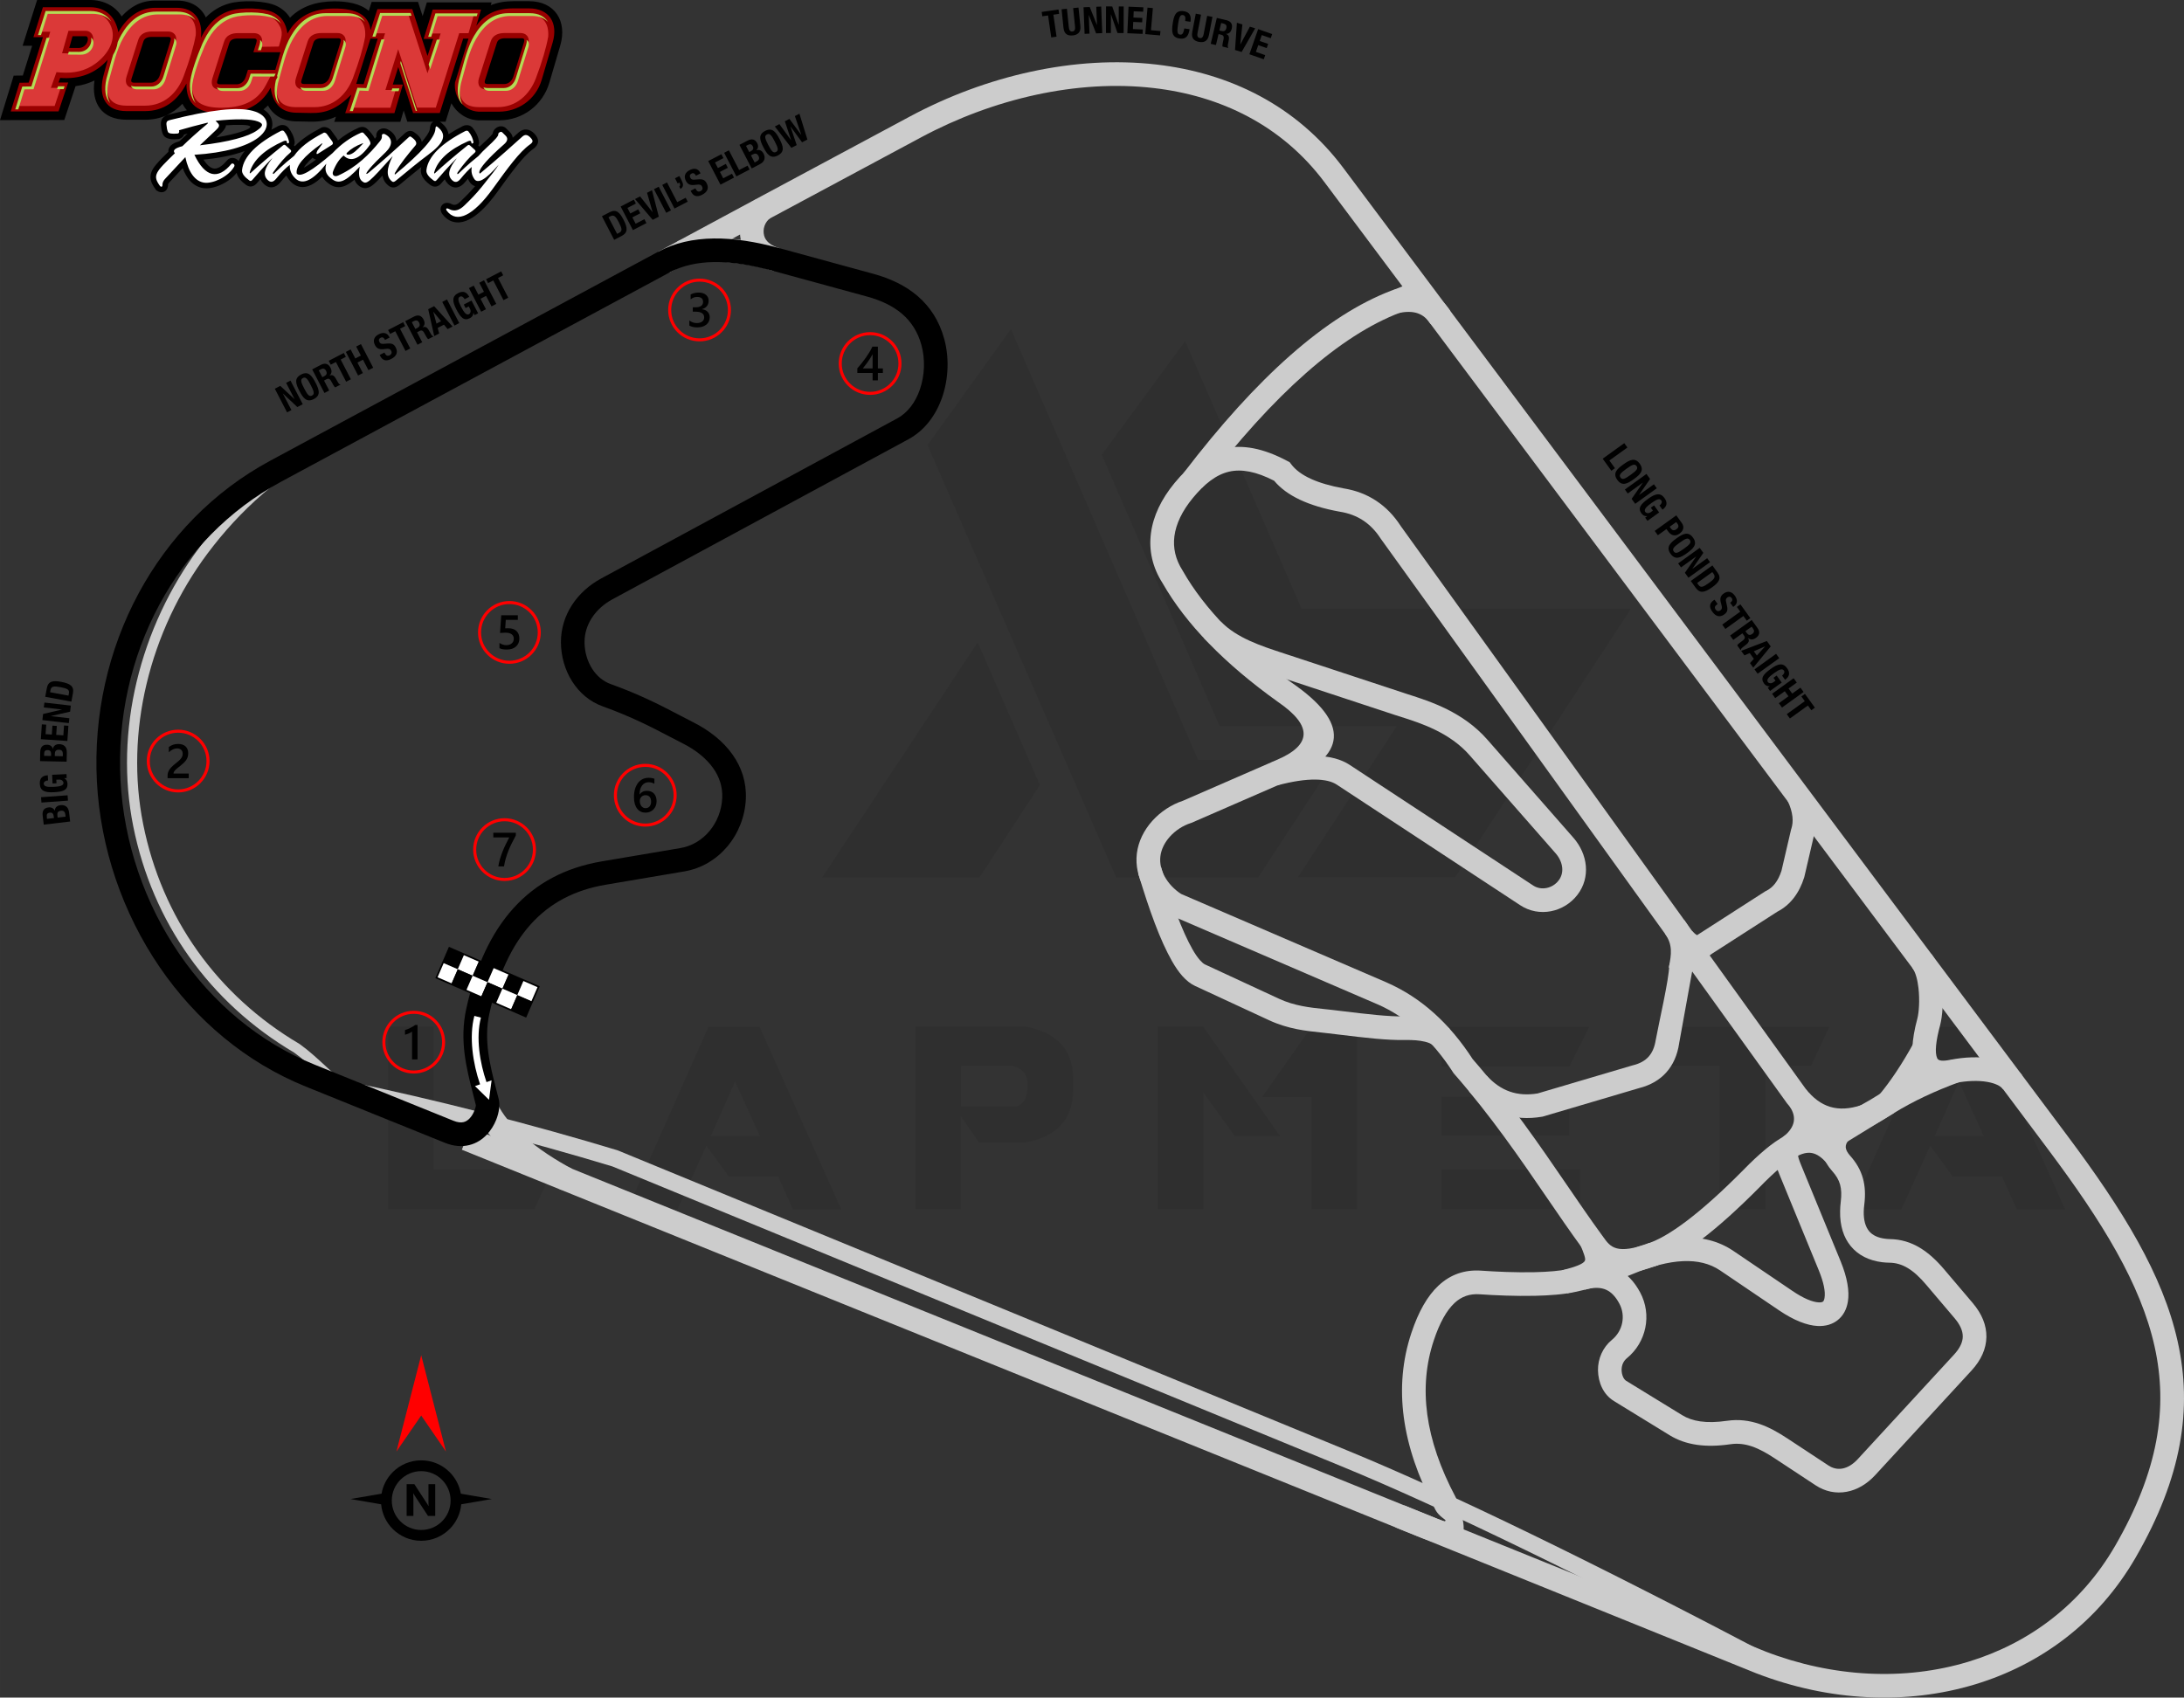 <?xml version="1.0" encoding="UTF-8"?>
<!DOCTYPE svg PUBLIC "-//W3C//DTD SVG 1.1//EN" "http://www.w3.org/Graphics/SVG/1.1/DTD/svg11.dtd">
<!-- Creator: CorelDRAW 2020 (64-Bit) -->
<svg xmlns="http://www.w3.org/2000/svg" xml:space="preserve" width="227.463mm" height="176.831mm" version="1.1" style="shape-rendering:geometricPrecision; text-rendering:geometricPrecision; image-rendering:optimizeQuality; fill-rule:evenodd; clip-rule:evenodd"
viewBox="0 0 3930.22 3055.38"
 xmlns:xlink="http://www.w3.org/1999/xlink"
 xmlns:xodm="http://www.corel.com/coreldraw/odm/2003">
 <rect x="0" y="0" width="3930.22" height="3055.38" fill="#333333" stroke="none"/>
 <defs>
  <style type="text/css">
   <![CDATA[
    .fil5 {fill:none}
    .fil3 {fill:black}
    .fil10 {fill:black}
    .fil4 {fill:#990000}
    .fil8 {fill:#B4DC56}
    .fil6 {fill:#DB3938}
    .fil7 {fill:white}
    .fil12 {fill:black;fill-rule:nonzero}
    .fil1 {fill:black;fill-rule:nonzero}
    .fil9 {fill:#CCCCCC;fill-rule:nonzero}
    .fil2 {fill:red;fill-rule:nonzero}
    .fil11 {fill:white;fill-rule:nonzero}
    .fil0 {fill:black;fill-opacity:0.071}
   ]]>
  </style>
 </defs>
 <g id="Layer_x0020_1">
  <g id="_1817496063504">
   <path class="fil0" d="M698.45 2176.06l0 -328.78 81.65 0 0 257.47 214.47 0 -32.66 71.31 -263.46 0zm970.56 -1375.01l339.67 778.41 255.3 0 138.81 -211.75 -246.59 0 -336.95 -775.69 -150.24 209.03zm463.78 -187.25l209.57 481.74 592.79 0 -316.26 483.38 -283.06 0 0 -0.54 177.46 -271.08 -318.44 0 -212.29 -488.82 150.24 -204.67zm-261.28 799.09l-108.87 166.57 -283.06 0 0 -0.54 279.79 -422.95 112.13 256.93zm-357.63 763.71l-87.09 0 -26.67 -59.33 -88.73 0 -40.28 -54.98 -51.71 114.31 -90.36 0 145.88 -328.78 91.99 0 146.97 328.78zm-146.43 -131.73l-44.64 -97.98 -43.55 97.98 88.18 0zm361.99 -53.34l99.07 0c14.15,-4.36 21.23,-17.42 20.68,-39.19 0,-17.96 -8.71,-29.4 -27.22,-33.75l-92.54 0 0 72.94zm32.66 65.32l-33.2 -47.9 0 167.11 -81.65 0 0 -328.78 196.51 0c57.7,10.34 87.09,41.37 87.64,94.17l0 19.6c-0.54,53.34 -29.39,85.46 -86.55,95.26l-82.74 -0 0 0.55zm541.62 -11.98l-81.65 0 -56.61 -78.38 -0 209.57 -82.19 0 0 -328.78 81.65 0 138.81 197.6zm56.61 -197.05l81.65 0 0 328.24 -82.2 0 0 -201.41 -88.73 0 89.27 -126.83zm483.38 256.93l0 71.31 -249.85 0 0 -71.31 249.85 0zm-19.6 -130.64l0 70.22 -230.26 0 0 -70.22 230.26 0zm35.93 -126.29l-35.93 71.85 -230.26 0 0 -71.85 266.18 0zm234.07 70.76l-98.53 0 0 -70.76 296.67 0 -33.2 70.76 -82.2 0 0 257.47 -82.2 0 0 -257.47 -0.54 0zm622.19 258.02l-87.1 0 -26.67 -59.33 -88.73 0 -40.28 -54.98 -51.71 114.31 -90.36 0 145.88 -328.78 91.99 0 146.97 328.78zm-146.43 -131.73l-44.64 -97.98 -43.55 97.98 88.18 0z"/>
   <g>
    <path class="fil1" d="M757.96 2628.39c19.96,0 38.05,8.11 51.15,21.2l0.04 0.04c10.33,10.33 17.55,23.77 20.14,38.78l55.81 9.61 -55.06 9.48c-1.59,17.31 -9.28,32.86 -20.89,44.47l-0.04 0c-13.1,13.1 -31.19,21.2 -51.15,21.2 -19.99,0 -38.1,-8.11 -51.19,-21.2 -11.61,-11.61 -19.3,-27.16 -20.89,-44.47l-55.06 -9.48 55.81 -9.61c2.59,-15.01 9.81,-28.45 20.14,-38.78l0 -0.04c13.1,-13.1 31.2,-21.2 51.19,-21.2zm25.25 100.05l-13 0 -23.58 -35.94c-1.38,-2.1 -2.34,-3.68 -2.87,-4.74l-0.15 0c0.21,2.02 0.31,5.11 0.31,9.25l0 31.43 -12.17 0 0 -57.19 13.89 0 22.69 34.81c1.03,1.58 1.99,3.13 2.87,4.67l0.16 0c-0.22,-1.32 -0.33,-3.95 -0.33,-7.85l0 -31.62 12.17 0 0 57.19zm12.2 -65.1c-9.57,-9.56 -22.82,-15.48 -37.44,-15.48 -14.62,0 -27.85,5.93 -37.43,15.5 -9.58,9.56 -15.5,22.8 -15.5,37.43 0,14.62 5.93,27.85 15.5,37.43 9.57,9.57 22.81,15.5 37.43,15.5 14.63,0 27.87,-5.91 37.44,-15.48 9.56,-9.59 15.48,-22.83 15.48,-37.44 0,-14.63 -5.92,-27.87 -15.48,-37.45z"/>
    <polygon class="fil2" points="757.97,2547.73 713.4,2612.57 757.97,2439.21 802.53,2612.57 "/>
   </g>
   <g>
    <path class="fil3" d="M521.83 31.93c20.57,-20.8 48.12,-29.48 80,-29.53 22.75,-0.04 46.24,3.87 61.8,17.09l5.19 -16.02 83.43 0 8.3 25.47 7.6 -24.67 116.52 0 -1.47 5.05c12.31,-4.95 25.96,-7.18 40.59,-7.18l28.01 0c47.17,0 69.17,36.29 56.38,79.91l-19.47 66.41c-11.85,40.43 -47.57,67.65 -89.69,68.14l-38.44 0 -0.4 -0.02c-21.15,-1.18 -38.42,-13.56 -47.92,-30.7l-10.43 33.12 -10.56 0c0.87,0.46 1.71,1.02 2.5,1.65 6.72,5.4 12.25,12.28 13.43,20.99 8.6,-5.59 17.31,-10.42 25.2,-14.49 6.05,-3.12 13.63,-2.55 18.16,2.91 5.96,7.19 10.13,15.73 11.41,25.02 0.33,2.41 -0.18,4.74 -1.34,6.75l0.67 0.61c0.58,0.52 1.1,1.07 1.56,1.63 2.19,-2.18 4.44,-4.3 6.73,-6.37 3.35,-3.04 13.93,-12.55 17.04,-17.21 0.36,-4.5 3.33,-8.54 7.2,-10.92 5.44,-3.35 12.3,-3.14 16.98,1.49l6.14 6.07c3.45,3.41 5.25,7.09 5.73,10.78 3.56,-3.19 7.12,-6.38 10.69,-9.58 9.26,-8.32 19.89,-6.4 28.12,2.07 9.77,10.04 9.17,19.75 -2.29,27.92 -10.35,7.38 -20.15,18.9 -28.11,28.74 -12.53,15.49 -24.21,31.89 -35.87,48.05 -15.67,21.73 -48.86,63.18 -80.41,53.92 -7.58,-2.22 -13.69,-7.06 -18.46,-13.27 -9.64,-12.56 2.49,-26.08 16.25,-18.44 6.2,3.43 11.09,0.05 15.72,-4.36 9.39,-8.96 18.32,-18.04 26.66,-27.87 -0.74,-0.22 -1.49,-0.5 -2.23,-0.84 -3.6,-1.64 -6.37,-4.4 -8.34,-7.78 -0.96,-1.51 -1.81,-3.05 -2.54,-4.62 -1.76,2.03 -3.47,4.07 -5.13,6.11 -8.73,10.76 -20.45,13.29 -30.75,2.86 -2.58,-2.61 -4.42,-5.34 -5.66,-8.14 -0.54,0.62 -1.09,1.25 -1.62,1.87 -1.29,1.49 -2.56,2.98 -3.83,4.48 -2.83,3.35 -5.74,6.11 -10.32,6.76 -3.6,0.51 -7.07,-0.61 -9.98,-2.71 -9.03,-6.52 -18.56,-15.89 -17.15,-28.07 0.17,-1.47 0.4,-2.92 0.68,-4.35 -13.06,10.33 -25.88,21.07 -38.66,31.62 -6.08,5.03 -12.96,7.52 -19.89,2.25 -6.75,-5.12 -10.14,-11.54 -11.29,-18.48 -3.58,3.84 -7.23,7.66 -11,11.28 -6.21,5.95 -14.08,13.03 -23.43,11.02 -3.36,-0.72 -6.04,-2.41 -8.66,-4.53 -3.57,-2.89 -5.86,-6.5 -7.25,-10.49 -3.31,2.81 -6.72,5.4 -10.19,7.55 -7.35,4.56 -15.54,7.33 -24.21,5.35 -3.67,-0.84 -7.03,-2.44 -10.15,-4.53 -6.03,-4.03 -10.65,-8.5 -13.65,-13.59 -11.94,11.66 -26.89,21.56 -42.02,17.7 -4.73,-1.2 -8.91,-3.64 -12.49,-6.92 -4.22,-3.88 -7.58,-8.27 -9.92,-13.09 -3.74,3.94 -7.26,8.08 -10.35,11.89 -8.73,10.76 -20.45,13.29 -30.75,2.86 -2.58,-2.61 -4.43,-5.34 -5.66,-8.14 -0.54,0.62 -1.09,1.25 -1.63,1.87 -1.28,1.49 -2.56,2.98 -3.83,4.49 -2.83,3.35 -5.74,6.11 -10.33,6.76 -3.6,0.51 -7.07,-0.61 -9.98,-2.71 -7.4,-5.34 -15.13,-12.59 -16.91,-21.73 -4.23,5.39 -9.45,10.05 -15.04,13.94 -11.8,8.2 -29.93,15.68 -44.55,13.64 -19.59,-2.74 -30.99,-18.7 -37.49,-36.13l-23.67 25.39 -0.14 0.14c-1.08,1.07 -2.81,3 -2.67,4.69l0.08 0.97 -0.11 0.97c-1.2,10.48 -11.28,14.54 -19.79,8.61l-1.39 -0.96 -0.99 -1.37c-4.83,-6.65 -9.31,-13.97 -9.28,-22.47 0.03,-8.9 4.99,-16.31 10.51,-22.87 6.52,-7.75 14.24,-15.21 21.67,-22.43 -0.06,-0.72 -0.06,-1.45 0,-2.2 0.82,-10.04 11.38,-14.46 20.07,-16.91 4.75,-4.63 9.6,-9.18 14.52,-13.66 -2.05,0.57 -4.1,1.15 -6.15,1.73 -1.37,3.53 -4.15,6.37 -8.48,7.68l-0.95 0.29 -0.99 0.1c-9.33,0.89 -23.53,1.48 -28.01,-8.94 -2.17,-5.03 -3.03,-10.83 -3.45,-16.26 -0.81,-10.51 4.31,-16.29 14.11,-18.77 10.77,-2.73 21.69,-5.38 32.7,-7.82 -3.16,-3.42 -5.86,-7.31 -8.08,-11.7 -17.11,18.07 -39.48,28.74 -67.18,28.74l-33.34 0c-44.99,0 -63.69,-30.66 -57.74,-70.66 -10.64,5.24 -22.03,8.61 -34.07,10.23l-20.32 60.95 -115.64 0.18 24.61 -80.03 16.45 -0.27 16.73 -53.49 -17.15 0 26.12 -82.44 95.27 0c24.85,0 45.59,11.2 56.81,29.59 16.04,-17.51 34.84,-28.53 60.82,-28.53l38.41 0c25.96,0 43.76,11.87 52.36,30.34 11.29,-11.69 25.17,-20.45 42.06,-25.15 22.33,-6.22 64.47,-5.56 85.44,4.54 10.47,5.05 18.35,12.27 23.91,21.12zm257.94 187.07l-46.82 0 -6.5 -20.16 -6.03 20.42 -118.94 0 3.05 -9.29c-13.33,6.27 -27.98,9.37 -45.5,9.02l-26.41 -0.53c-24.14,-0.49 -40.76,-11.13 -50.5,-28.58 -2.54,2.55 -5.2,4.9 -7.96,7.07 7.61,4.83 13.64,11.7 15.44,21.08 1.05,5.45 0.45,10.65 -1.27,15.49 4.22,-2.4 8.35,-4.62 12.28,-6.64 6.05,-3.12 13.63,-2.55 18.16,2.91 5.96,7.19 10.13,15.73 11.41,25.02 0.33,2.41 -0.18,4.74 -1.34,6.75l0.67 0.61c0.35,0.32 0.68,0.64 0.99,0.98 12.66,-13.21 29.55,-23.74 45.07,-31.85 5.8,-4.3 12.99,-3.1 18.55,1.51l0.97 0.8 10.84 14.89 0.09 0.14c0.91,1.35 1.63,2.75 2.14,4.17 11.27,-9.24 23.64,-16.99 37.18,-22.92 5.71,-2.5 11.69,-1.95 16.23,2.7 4.1,4.19 9.88,10.41 12.96,17.04 0.39,-0.48 0.78,-0.96 1.17,-1.44 0.39,-0.48 1.36,-1.71 1.64,-2.37 0,-0.01 -0,-0.02 -0,-0.02 -1.68,-11.3 10.25,-18.1 20.16,-13.06 7.3,3.71 13.41,9.49 15.46,17.66 0.27,1.09 0.46,2.17 0.58,3.25 4.9,-4.47 9.78,-8.95 14.64,-13.46 4.87,-4.52 10.74,-6.45 16.74,-2.46 6.25,4.15 12.93,10.14 14.08,17.8 5.26,-6.16 14.16,-17.45 14.54,-23.68 0.31,-5.11 1.59,-10.15 6.25,-12.84zm-350.33 71.04c2.61,-6.44 6.32,-12.49 10.79,-18.15 -23.31,8.7 -50.63,13.17 -74.13,15.44 5.21,7.97 12.13,15.65 19.74,16.09 8.76,0.51 17.77,-8.72 22.83,-14.81 5.11,-6.15 14.29,-5.52 19.54,-0.05 0.45,0.47 0.86,0.97 1.23,1.48zm139.39 -2.95c-1.79,-0.26 -3.53,-0.98 -5.1,-2.23 -0.42,-0.33 -0.81,-0.68 -1.15,-1.04 -4.18,3.74 -8.09,7.64 -11.43,11.66 -1.24,1.5 -3.05,3.83 -4.57,6.37 3.57,-1.85 7.24,-4.15 8.79,-5.17 4.54,-2.97 9.04,-6.21 13.46,-9.59zm-179.58 -39.75c16.21,-2.67 34.08,-6.41 48.45,-11.51 18.75,-6.65 15.89,-10.72 -2.41,-11.02 -10.28,-0.17 -18.33,-0.07 -28.7,0.74 -0.02,7.42 -11.76,16.53 -17.34,21.8z"/>
    <path class="fil4" d="M19.34 200.59l15.87 -51.61 16.4 -0.27 25.61 -81.88 -17.07 0 17.07 -53.88 84.82 0c29.44,0 46.16,18.95 50.94,45.08 16.68,-28.88 38.9,-44.01 66.68,-44.01l38.41 0c32.74,0 47.2,22.84 43.47,54.14 12.78,-26.37 31.03,-42.86 54.78,-49.47 18.97,-5.28 57.73,-4.87 75.4,3.65 14.58,7.03 23.1,19.72 25.58,38.09 17.38,-31.11 45.54,-45.01 84.55,-45.08 40.25,-0.07 61.92,12.15 65.08,38.94l12.27 -37.88 62.68 0 27.47 84.29 10.14 -30.67 -17.07 0 16.27 -52.81 86.95 0 -8.53 29.34c15.24,-21.74 37.46,-31.47 66.68,-31.47l28.01 0c36.66,0 53.06,26.2 42.68,61.62l-19.47 66.41c-11.19,38.16 -44.38,57.51 -76.15,57.88l-37.88 0c-26.45,-1.48 -44.98,-26.2 -42.14,-52.54l24.27 -78.95 -9.6 0 -42.14 133.9 -48.01 0 -26.67 -82.68 -9.87 31.47 18.14 0 -15.2 51.48 -88.55 0 10.94 -33.34c-25.48,25.83 -46.05,33.62 -72.82,33.07l-26.41 -0.53c-25.36,-0.51 -41.37,-14.6 -45.88,-45.07 -18.29,34.7 -50.33,45.73 -88.28,45.88 -42.73,0.17 -63.73,-15.49 -63.21,-53.34 -16.27,31.59 -41.04,49.61 -74.42,49.61l-33.34 0c-36.52,0 -50.47,-23.94 -42.41,-60.81l8.54 -31.74c-21.93,24.68 -50.47,35.61 -85.62,32.81l-2.93 8.27 17.34 0 -17.34 52.01 -86 0.13zm635.02 -49.08l-13.34 -0.53 25.61 -81.35 13.07 0 -25.34 81.88zm-257.5 0.26c-6.03,0 -7.32,-1.78 -5.33,-8l21.07 -66.15c2,-6.26 7.63,-8.27 15.47,-8.27l28.81 0c4.91,0 6.08,2.14 4.27,8l-5.16 16.67 48.62 0 -9.2 31.74 -49.21 -0.12 -3.71 11.99c-3.08,9.96 -10.16,14.14 -16.54,14.14l-29.07 0zm481.57 -0.53c-6.03,0 -7.32,-1.78 -5.33,-8l21.07 -66.15c2,-6.26 7.63,-8.27 15.47,-8.27l28.81 0c4.92,0 6.08,2.14 4.27,8l-18.67 60.28c-3.09,9.97 -10.16,14.14 -16.54,14.14l-29.07 0zm-330.21 0c-6.03,0 -7.32,-1.78 -5.34,-8l21.07 -66.15c1.99,-6.26 7.63,-8.27 15.47,-8.27l28.81 0c4.91,0 6.08,2.14 4.27,8l-18.67 60.28c-3.09,9.97 -10.16,14.14 -16.54,14.14l-29.07 0zm-305.93 -2.4c-6.03,0 -7.32,-1.78 -5.33,-8l21.07 -66.15c2,-6.26 7.63,-8.27 15.47,-8.27l28.81 0c4.92,0 6.08,2.14 4.27,8l-18.67 60.28c-3.08,9.97 -10.16,14.14 -16.54,14.14l-29.07 0zm-101.49 -62.42l-16.27 -0.13 6 -21.07 23.87 0c7.49,0 3.97,21.35 -13.6,21.2z"/>
    <path class="fil5" d="M194.82 141.41c-6.14,28.35 1.07,48.78 32.95,48.78l33.34 0c33.74,0 57.92,-22.45 69.19,-52.54 11.13,-29.71 18.44,-54.49 21.94,-74.34 1.63,-23.19 -8.43,-39.56 -34.16,-39.56 -12.8,0 -25.61,0 -38.41,0 -27.05,0 -45.26,16.65 -58.25,39.15 -12.67,21.93 -19.45,53.95 -26.59,78.52zm47.48 17.17c-13.09,0 -18.49,-8.5 -14.61,-20.68l21.07 -66.15c3.61,-11.33 13.74,-15.05 24.74,-15.05l28.81 0c4.53,0 8.85,1.25 11.85,4.87 3.85,4.64 3.38,10.38 1.72,15.74l-18.67 60.28c-3.63,11.72 -13.05,20.99 -25.83,20.99l-29.07 0z"/>
    <path class="fil6" d="M829.09 144.11c-6.14,28.33 1.07,48.74 32.95,48.74l33.34 0c33.75,0 57.93,-22.43 69.19,-52.5 11.13,-29.69 18.44,-54.45 21.94,-74.28 1.63,-23.17 -8.43,-39.53 -34.16,-39.53 -12.8,0 -25.61,0 -38.41,0 -27.05,0 -45.26,16.64 -58.25,39.12 -12.67,21.92 -19.45,53.91 -26.59,78.45zm-341.31 -8.63l-34.43 -0.08 -1.59 5.12c-3.63,11.72 -13.05,20.99 -25.83,20.99l-29.07 0c-13.09,0 -18.49,-8.5 -14.61,-20.69l21.07 -66.15c3.61,-11.33 13.74,-15.05 24.74,-15.05l28.81 0c4.53,0 8.85,1.25 11.84,4.87 3.85,4.64 3.38,10.38 1.72,15.74l-1.26 4.06 32.6 -0.53c4.27,-15.99 9.47,-25.21 -0.5,-40.63 -3.82,-5.9 -9.03,-10.02 -15.27,-12.78 -15.35,-6.79 -53.89,-6.49 -69.36,-1.62 -20.07,6.31 -35.3,20.86 -46.35,43.66l-3.06 6.32c-11.82,28.2 -18.93,49.93 -21.31,65.17 -1.87,12.01 -0.13,27.78 8.06,36.88 10.38,11.53 30.25,13.21 44.7,13.15 33.88,-0.13 63.06,-9.09 79.71,-40.68l9.36 -17.75zm157.68 25.41l-10.83 33.03 67.85 0 9.45 -32.02 -18.37 0 22.99 -73.31 33.89 105.06 33.79 0 42.14 -133.89 16.77 0 9.55 -32.82 -66.8 0 -10.27 33.35 17.35 0 -23.66 71.61 -34.47 -105.76 -48.54 0 -10.93 33.75 17.54 0 -31.45 101.64 -15.99 -0.64zm-612.94 29.94l65.8 -0.1 10.85 -32.56 -17.62 0 10.04 -28.29 7.45 0.59c23.98,1.91 45.08,-2.97 63.01,-16.19 22.04,-16.25 40.31,-44.24 25.63,-71.47 -6.8,-12.61 -18.57,-20.14 -35.66,-20.14l-77.69 0 -10.9 34.42 17.02 0 -31.65 101.23 -16.37 0.27 -9.91 32.25zm108.21 -94.68l-29.05 -0.24 11.52 -40.43 31.22 0c2.51,0 4.94,0.69 7.05,2.05 8.15,5.26 7.46,16.62 3.54,24.23 -4.76,9.25 -13.92,14.47 -24.27,14.38zm54.09 45.25c-6.14,28.35 1.07,48.78 32.95,48.78l33.34 0c33.74,0 57.92,-22.45 69.19,-52.54 11.13,-29.71 18.44,-54.49 21.94,-74.34 1.63,-23.19 -8.43,-39.56 -34.16,-39.56 -12.8,0 -25.61,0 -38.41,0 -27.05,0 -45.26,16.65 -58.25,39.15 -12.67,21.93 -19.45,53.95 -26.59,78.52zm47.48 17.17c-13.09,0 -18.49,-8.5 -14.61,-20.68l21.07 -66.15c3.61,-11.33 13.74,-15.05 24.74,-15.05l28.81 0c4.53,0 8.85,1.25 11.85,4.87 3.85,4.64 3.38,10.38 1.72,15.74l-18.67 60.28c-3.63,11.72 -13.05,20.99 -25.83,20.99l-29.07 0zm257.39 -14.46c-6.14,28.33 1.07,48.74 32.95,48.74l33.34 0c33.75,0 57.92,-22.43 69.19,-52.5 11.13,-29.69 18.44,-54.45 21.94,-74.28 1.63,-23.17 -8.43,-39.53 -34.16,-39.53 -12.8,0 -25.61,0 -38.41,0 -27.05,0 -45.26,16.64 -58.25,39.12 -12.67,21.92 -19.45,53.91 -26.59,78.45zm47.48 17.15c-13.09,0 -18.49,-8.49 -14.61,-20.67l21.07 -66.1c3.61,-11.32 13.74,-15.03 24.74,-15.03l28.81 0c4.53,0 8.85,1.25 11.85,4.87 3.84,4.64 3.38,10.37 1.72,15.73l-18.67 60.23c-3.63,11.71 -13.05,20.97 -25.83,20.97l-29.07 0zm329.4 0c-13.09,0 -18.49,-8.49 -14.61,-20.67l21.07 -66.1c3.61,-11.32 13.74,-15.03 24.74,-15.03l28.81 0c4.53,0 8.85,1.25 11.85,4.87 3.84,4.64 3.38,10.37 1.72,15.73l-18.67 60.23c-3.63,11.71 -13.05,20.97 -25.83,20.97l-29.07 0z"/>
    <path class="fil7" d="M518.24 257.99c1.28,-0.59 2.08,-1.28 2.01,-1.81 -0.9,-6.51 -3.77,-13.44 -9.2,-20 -1.22,-1.48 -3.63,-1.56 -5.87,-0.4 -42.28,21.79 -66.73,45.25 -69.62,70.15 -0.77,6.65 4.97,12.96 13.07,18.8 2.76,1.99 4.24,0.63 6.8,-2.4 17.3,-20.48 38.05,-41.81 34.01,-36.67 -13.48,17.13 -16.74,29.17 -8.13,37.87 5.51,5.57 10.36,4.65 15.87,-2.13 10.18,-12.54 18.66,-20.47 24.41,-24.67 -0.7,9.13 2.57,17.61 10.4,24.81 13.11,12.04 31.71,2.84 55.21,-26.94 -4.08,13.48 0.75,21.48 11.73,28.81 11.24,7.5 22.83,4.35 48.54,-23.47 -2.65,12.86 -1.45,21.73 4,26.14 8.24,6.67 11.13,3.84 55.21,-45.08 -11.73,22.91 -11.68,37.55 -1.07,45.61 2.07,1.57 3.77,1.05 7.47,-2 21.8,-18.01 40.48,-33.49 57.08,-45.74 28.01,-20.68 35.58,-35.75 17.34,-50.41 -3.05,-2.45 -3.75,-0.08 -4,4 -0.93,15.19 -25.84,43.14 -72.42,81.49 -0.7,0.58 -1.24,-1.1 -0.27,-2.8 9.62,-16.74 22.67,-32.58 36.81,-49.34 3.76,-4.46 0.34,-10.02 -8.27,-15.74 -1.48,-0.98 -2.5,-0.29 -4.4,1.47 -25.45,23.58 -49.16,44.57 -71.08,62.95 -4.95,4.15 -6.24,2.88 -2.4,-2.27 9.36,-12.52 21.21,-23.12 32.81,-34.54 13.05,-12.85 12.3,-25.08 -1.33,-32.01 -3.34,-1.7 -6.11,0.12 -5.73,2.67 0.54,3.65 -0.73,6.4 -3.73,10.14 -18.43,22.92 -41.47,46.26 -74.55,61.35 -8.07,3.68 -11.89,-1.46 -9.47,-7.6 4.98,-12.66 11.22,-22.11 18.94,-28.27 12.32,12.59 29.22,6.74 47.61,-19.8 2.37,-3.41 -2.37,-11.1 -11.6,-20.54 -1.67,-1.7 -3.43,-1.25 -5.07,-0.53 -17.94,7.86 -35.11,19.74 -51.08,36.68 -37.06,32.19 -58.49,44.37 -64.28,36.54 -2.22,-13.04 12.63,-30.91 44.54,-53.61 1.92,-1.01 2.28,-0.74 1.07,0.8l-8.67 12c-2.08,4.85 -1.72,6.62 1.07,5.34l25.21 -16c2.36,-1.4 2.54,-3.58 0.53,-6.53l-10 -13.74c-2.64,-2.19 -4.86,-2.45 -6.67,-0.8 -25.01,12.98 -42.26,26.54 -51.74,40.68 -21.53,17.02 -32.91,29.08 -36.54,32.27 -1.47,1.29 -2.55,-0.56 -1.07,-2.67 11.35,-16.15 21.59,-27.75 30.27,-34.94 2.09,-1.73 2.79,-3.66 0.8,-5.47l-8.53 -7.74c-1.86,-1.68 -3.08,-1.71 -5.2,0 -23.83,19.19 -43.06,35.57 -57.74,49.21 -1.98,1.84 -2.42,0.77 -1.33,-2.67 6.47,-20.43 26.17,-39.37 60.68,-54.54 3.9,-1.72 5.83,-0.18 5.8,2.53 -0.01,1.42 0.87,2.03 1.8,1.6zm-212.11 -41.98c73.07,-18.53 121.46,-23.8 148.59,-16.55 29.53,7.88 33.89,30.15 9.86,48.43 -20.7,15.75 -60.02,27.23 -114.77,30.71 19.52,40.76 42.69,45.15 66.55,16.4 1.12,-1.35 3.41,-0.78 4.63,0.49 1.22,1.27 1.2,3.13 0.3,4.65 -11.07,18.77 -38.71,30.74 -53.64,28.66 -16.19,-2.26 -28.26,-17.91 -34.12,-45.99l-35.61 38.2c-4.08,4.05 -5.95,8.25 -5.6,12.6 -0.31,2.72 -1.69,3.24 -4.13,1.53 -14.44,-19.88 -8.7,-24.77 26.54,-59.35 -4.64,-4.97 -0.15,-9.19 13.47,-12.67 11.47,-11.31 26.34,-24.69 44.68,-40.01 2.34,-1.96 1.9,-2.65 -1.33,-1.87 -16.96,4.1 -33.38,8.6 -49.34,13.2 0.74,3.26 0.03,5.21 -2.13,5.87 -10.62,1.02 -16.6,0.01 -17.87,-2.93 -1.39,-3.23 -2.24,-7.57 -2.67,-13.07 -0.44,-5.71 1.73,-7.07 6.59,-8.3zm82.89 17.77l-29.34 27.74c53.02,-6.11 87.21,-15.64 102.82,-26.75 8.78,-6.25 14.05,-11.61 1.66,-16.13 -12.88,-4.7 -38.29,-5.12 -76.21,-1.26l4.53 4.8c3.51,3.72 1.16,7.23 -3.47,11.6zm487.28 31.35c14.99,-13.58 20.98,-20.83 20.34,-23.34 -0.55,-2.17 4.4,-6.31 7.14,-3.6l6.14 6.07c5.41,5.35 2.34,10.87 -2.67,15.27 -29.31,25.78 -43.91,42.81 -44.68,50.15 0.01,2.55 0.68,3.22 2,2 33.38,-27.92 58.15,-50.31 75.48,-65.88 5.07,-4.55 9.68,-3.12 14.27,1.6 5.73,5.9 5.19,8.44 -0.93,12.8 -18.62,13.28 -39.5,41.94 -66.28,79.08 -35.37,49.04 -65.22,63.34 -82.82,40.41 -3.1,-4.04 -0.66,-5.89 3.47,-3.6 10.57,5.86 19.75,1.5 27.47,-5.87 10,-9.53 21.22,-20.68 32.67,-35.07 15.51,-19.48 25.78,-32.01 29.47,-38.68 -23.52,27.31 -38.32,35.58 -44.41,24.81 -4.12,-6.37 -5.43,-13.31 -3.92,-20.81 -5.36,4.59 -12.21,11.52 -20.06,21.2 -5.51,6.79 -10.36,7.7 -15.87,2.13 -8.6,-8.7 -5.35,-20.75 8.13,-37.88 4.05,-5.14 -16.71,16.2 -34.01,36.68 -2.56,3.03 -4.04,4.39 -6.8,2.4 -8.1,-5.85 -13.84,-12.16 -13.07,-18.8 2.89,-24.9 27.34,-48.36 69.62,-70.15 2.24,-1.16 4.64,-1.07 5.87,0.4 5.43,6.56 8.3,13.49 9.2,20.01 0.07,0.52 -0.72,1.21 -2.01,1.8 -0.93,0.43 -1.82,-0.18 -1.8,-1.6 0.03,-2.71 -1.9,-4.25 -5.8,-2.53 -34.51,15.18 -54.21,34.11 -60.68,54.54 -1.09,3.44 -0.65,4.51 1.33,2.67 14.68,-13.64 33.91,-30.02 57.74,-49.21 2.13,-1.71 3.35,-1.68 5.2,0l8.54 7.74c1.99,1.81 1.29,3.74 -0.8,5.47 -8.68,7.19 -18.92,18.8 -30.27,34.94 -1.48,2.11 -0.4,3.96 1.07,2.67 3.62,-3.19 14.97,-15.22 36.44,-32.19l0.22 -0.26c0.21,-0.3 0.41,-0.61 0.63,-0.91l-0.2 0.42c4.19,-4.84 9.06,-9.81 14.64,-14.86zm-248.58 13.27c-4,0.39 -5.16,-1.64 -3.2,-3.6 6.81,-6.79 16.03,-12.43 27.61,-16.67 2.14,-0.78 2.13,-0.79 0.8,0.67 -10.32,11.31 -18.23,18.93 -25.21,19.6z"/>
    <path class="fil8" d="M825.79 144.48c6.87,-23.6 12.61,-51.32 23.89,-73.64l3.39 -6.25c13.73,-23.54 33.21,-40.86 61.8,-40.86 12.8,0 25.61,0 38.41,0 15.84,0 26.79,5.85 32.9,15.8 -6.44,-6.84 -16.11,-10.74 -29.03,-10.74 -12.8,0 -25.61,0 -38.41,0 -28.78,0 -48.33,17.55 -62.07,41.32 -13.39,23.18 -19.53,53.74 -27.01,79.43l-0.04 0.15 -0.03 0.15c-3.35,15.44 -2.78,28.97 3.01,38.64 -9.3,-9.67 -10.86,-25.34 -6.88,-43.71l0.03 -0.15 0.04 -0.15zm-329.77 -11.78l-2.66 5.05 -38.44 -0.1 -2.55 8.23c-3.05,9.86 -10.8,17.88 -21.62,17.88l-29.07 0c-6.52,0 -10.21,-2.37 -11.19,-6.58 1.83,0.99 4.26,1.51 7.32,1.51l29.07 0c10.81,0 18.57,-8.03 21.62,-17.88l2.55 -8.23 44.97 0.11zm-143.85 53.18c-0.17,-0.18 -0.34,-0.36 -0.51,-0.55 -9.23,-10.25 -11.2,-27.33 -9.14,-40.51 1.49,-9.56 4.27,-19.23 7.28,-28.42 4.18,-12.78 9.12,-25.38 14.32,-37.78l0.04 -0.11 3.11 -6.43c10.42,-21.51 25.77,-38.64 48.99,-45.95 16.87,-5.31 56.31,-5.35 72.46,1.8 7.1,3.14 12.95,7.86 17.19,14.42l0.12 0.19c-3.72,-4.09 -8.24,-7.24 -13.44,-9.54 -16.16,-7.15 -55.59,-7.1 -72.47,-1.8 -23.22,7.31 -38.57,24.44 -48.99,45.95l-3.11 6.43 -0.05 0.11c-5.2,12.4 -10.14,25 -14.32,37.78 -3,9.19 -5.79,18.86 -7.28,28.42 -1.78,11.39 -0.55,25.71 5.78,35.99zm117.4 -95.56l-5.47 0.09 3.06 -9.87c0.84,-2.72 1.43,-5.73 0.73,-8.44 0.83,0.47 1.58,1.09 2.24,1.89 2.78,3.35 2.09,7.78 0.9,11.62l-1.46 4.72zm189.6 68.27l27.11 -87.62 5.44 0 -28.68 92.69 -15.93 -0.64 -12.11 36.91 -5.53 0 13.77 -41.98 15.93 0.64zm16.56 -92.69l-5.51 0 13.79 -42.57 54.95 0 1.65 5.07 -52.73 0 -12.15 37.5zm95.64 50.08l14.74 -44.62 5.54 0 -17.53 53.06 -2.75 -8.44zm4.62 -49.69l-5.43 0 12.99 -42.17 75.93 0 -1.48 5.07 -70.59 0 -11.43 37.1zm-25.61 133.36l-2.23 0 -27.85 -86.34 1.1 -3.51 28.98 89.85zm-44.44 -40.57l12.81 0 -1.5 5.07 -12.9 0 1.59 -5.07zm-649.47 -3.53l27.33 -87.4 5.45 0 -28.91 92.46 -16.38 0.27 -11.05 35.94 -5.43 0.01 12.61 -41.02 16.39 -0.27zm17.35 -92.46l-5.47 0 13.7 -43.24 80.92 0c15.83,0 29.03,6.09 37.45,18.95 -8.35,-9.4 -20,-13.88 -33.59,-13.88l-80.92 0 -12.09 38.17zm30.58 92.26l11.82 0 -1.69 5.07 -11.93 0 1.8 -5.07zm87.11 -13.59c3.96,-13.6 7.54,-28.56 12.01,-43.08 4.13,-6.85 7.08,-14.28 8.18,-22.08 0.04,-0.3 0.08,-0.6 0.12,-0.9 2.02,-4.68 4.23,-9.18 6.69,-13.44 13.73,-23.78 33.29,-41.35 62.07,-41.35 12.8,0 25.61,0 38.41,0 15.84,0 26.78,5.86 32.9,15.8 -6.44,-6.84 -16.11,-10.74 -29.03,-10.74 -12.8,0 -25.61,0 -38.41,0 -28.78,0 -48.34,17.57 -62.07,41.35 -13.4,23.19 -19.53,53.78 -27.01,79.49l-0.04 0.15 -0.03 0.15c-3.35,15.45 -2.78,29 3.02,38.68 -9.31,-9.68 -10.87,-25.37 -6.89,-43.75l0.03 -0.15 0.04 -0.15zm304.87 2.7l0.05 -0.18 3.45 -6.53 -1.59 -0c6.68,-24.16 12.86,-51.52 25.11,-72.71 13.74,-23.77 33.29,-41.32 62.07,-41.32 12.8,0 25.61,0 38.41,0 15.84,0 26.79,5.85 32.9,15.8 -6.44,-6.84 -16.11,-10.74 -29.03,-10.74 -12.8,0 -25.61,0 -38.41,0 -28.78,0 -48.33,17.55 -62.07,41.32 -13.4,23.18 -19.53,53.74 -27.01,79.43l-0.04 0.15 -0.03 0.15c-3.34,15.44 -2.78,28.97 3.01,38.64 -9.3,-9.67 -10.86,-25.34 -6.88,-43.71l0.03 -0.15 0.04 -0.15zm381.11 13.98l29.07 0c10.81,0 18.57,-8.01 21.62,-17.87l18.67 -60.23c0.84,-2.71 1.43,-5.71 0.73,-8.42 0.83,0.47 1.59,1.09 2.24,1.88 2.78,3.35 2.09,7.77 0.9,11.61l-18.67 60.23c-3.05,9.86 -10.81,17.87 -21.62,17.87l-29.07 0c-6.52,0 -10.22,-2.36 -11.19,-6.57 1.82,0.99 4.26,1.51 7.32,1.51zm-753.76 -65.25l17.96 0.15c8.68,0.07 16.31,-4.21 20.32,-11.99 1.94,-3.77 3.11,-9.21 1.73,-13.52l0.12 0.08c6.05,3.91 4.85,13 2.01,18.51 -4,7.78 -11.64,12.06 -20.31,11.99l-23.26 -0.19 1.43 -5.02zm119.49 62.56l29.07 0c10.81,0 18.57,-8.02 21.62,-17.88l18.67 -60.28c0.84,-2.72 1.43,-5.73 0.73,-8.44 0.83,0.47 1.58,1.09 2.24,1.88 2.78,3.35 2.09,7.78 0.9,11.62l-18.67 60.28c-3.05,9.86 -10.8,17.88 -21.62,17.88l-29.07 0c-6.52,0 -10.21,-2.37 -11.19,-6.58 1.83,0.99 4.26,1.51 7.32,1.51zm304.87 2.69l29.07 0c10.81,0 18.57,-8.01 21.62,-17.87l18.67 -60.23c0.84,-2.71 1.43,-5.71 0.73,-8.42 0.83,0.47 1.58,1.09 2.24,1.88 2.78,3.35 2.09,7.77 0.9,11.61l-18.67 60.23c-3.05,9.86 -10.81,17.87 -21.62,17.87l-29.07 0c-6.52,0 -10.22,-2.36 -11.19,-6.57 1.83,0.99 4.26,1.51 7.32,1.51z"/>
   </g>
  </g>
  <g id="_1817496068304">
   <path class="fil9" d="M1184.27 453.19l186.77 -100.62 266.3 -142.86c137.48,-73.76 297.21,-110.48 443.49,-93.61 131.49,15.16 252.18,73.39 336.78,186.47l1302.92 1741.79c99.65,133.22 171.47,249.78 198.22,369.69 27.11,121.53 7.89,244.74 -75.44,389.1 -67.18,116.39 -170.49,192.41 -288.49,228.27 -123.52,37.54 -263.08,30.93 -393.84,-19.59l-0.33 -0.08 -2329.52 -942.42 16 -39.5 2329.52 942.42 -0.02 0.04c121.84,47 251.47,53.23 365.86,18.47 108.03,-32.83 202.57,-102.36 263.99,-208.77 77.46,-134.19 95.55,-247.71 70.77,-358.77 -25.13,-112.68 -94.39,-224.58 -190.72,-353.36l-1302.92 -1741.79c-76.87,-102.77 -187.16,-155.75 -307.61,-169.64 -137.58,-15.87 -288.33,18.95 -418.48,88.77l-266.3 142.86 -186.77 100.62 -20.17 -37.5z"/>
   <path class="fil9" d="M894.95 1986.06c9.32,20.38 26.47,40.15 46.76,58.11 27.44,24.3 60.42,45.01 88.26,59.77l-19.83 37.67c-30.18,-16 -66.16,-38.66 -96.59,-65.6 -24.33,-21.54 -45.22,-45.96 -57.26,-72.28l38.67 -17.67z"/>
   <path class="fil9" d="M1385.9 392.62c-4.83,3.69 -8.31,8.66 -10.19,14.17 -1.88,5.52 -2.14,11.61 -0.55,17.52 1.34,4.98 4.24,9.13 8.1,12.49 5.33,4.64 12.36,7.93 20.01,10.02l-11.17 41c-13.66,-3.73 -26.56,-9.9 -36.85,-18.85 -9.95,-8.66 -17.53,-19.78 -21.27,-33.66 -3.82,-14.18 -3.16,-28.84 1.38,-42.19 4.54,-13.36 12.97,-25.4 24.69,-34.33l25.83 33.83z"/>
   <path class="fil9" d="M3186.71 3014.58c-166.54,-87.71 -314.19,-162.85 -442.94,-225.41 -128.84,-62.6 -238.67,-112.6 -329.49,-149.97l-1312.2 -539.8c-71.14,-21.55 -155.34,-45.28 -245.47,-68.26 -77.9,-19.87 -159.74,-39.09 -240.8,-55.77l6.07 -29.76c82.86,17.06 165.01,36.32 242.22,56.01 90.84,23.16 175.55,47.04 247.02,68.69l0.24 0.07 1314.46 540.73c91.69,37.73 202.08,87.97 331.15,150.69 129.16,62.76 277.13,138.06 443.89,225.89l-14.17 26.91z"/>
   <path class="fil9" d="M3475.37 1716.64c11.12,14.86 16.93,35.75 19.35,56.77 3.15,27.41 0.67,56.55 -3.17,70.9 -8.08,30.18 -10.05,50.34 -5.42,60.45 2.09,4.57 9.63,5.51 22.95,2.85 26.41,-5.28 52.73,-6.12 75.03,-2.12 23.49,4.21 42.98,13.97 54.81,29.79l-34 25.5c-4.96,-6.63 -15.13,-11.09 -28.31,-13.45 -16.82,-3.02 -37.6,-2.2 -59.19,2.12 -35.42,7.08 -58.4,-1.81 -69.95,-27.02 -9.01,-19.67 -7.76,-49.25 2.91,-89.12 2.83,-10.56 4.54,-32.98 2,-55.07 -1.67,-14.54 -5.07,-28.16 -11.01,-36.11l34 -25.5z"/>
   <path class="fil9" d="M3526.3 1947.44c-22.09,8.03 -43.03,16.73 -62.82,26.09 -19.61,9.28 -38,19.19 -55.15,29.72l-112.16 68.86 84.83 -100.69c10.38,-12.32 20.88,-26.47 31.5,-42.42 10.71,-16.09 21.22,-33.56 31.51,-52.4l37.34 20.33c-5.6,10.25 -11.2,20.03 -16.8,29.35 15.09,-6.6 30.85,-12.88 47.26,-18.85l14.5 40z"/>
   <path class="fil9" d="M3408.75 2003.01c-27.76,17.77 -54.42,32.11 -79.81,43.46 -27.69,12.38 -53.61,21.11 -77.64,26.81 -10.34,2.45 -14.94,4.06 -15.38,5.24 -0.86,2.33 1.43,9.02 5.55,19.07l70.86 172.58c12.13,29.55 16.01,54.07 13.04,72.44 -2.32,14.35 -8.54,25.54 -18.19,33.28 -9.63,7.72 -21.86,11.38 -36.21,10.7 -18.92,-0.9 -42.53,-9.91 -69.09,-27.9l-106.29 -72c-18.76,-12.71 -41.22,-17.9 -66.7,-16.82 -27.22,1.15 -57.99,9.45 -91.51,23.47 -18.83,7.88 -36.82,14.19 -53.89,19.36 -17.09,5.17 -33.56,9.27 -49.21,12.67 -19.83,4.31 -45.4,6.29 -71.98,6.89 -35.66,0.8 -72.69,-0.89 -99.65,-2.76 -17.57,-1.22 -32.5,3.87 -45.13,15.67 -14.54,13.59 -26.84,35.83 -37.3,67.18 -14.16,42.47 -18.05,86.99 -11.76,133.52 6.39,47.22 23.37,96.74 50.85,148.51l0.47 0.89 0.61 1.61c18.19,47.9 19.74,71.36 -5.43,80.92 -17.24,6.54 -42.46,-3.75 -85.77,-21.44l-18.24 -7.42 16 -39.5 18.24 7.42c33.61,13.72 53.17,21.71 54.77,21.11 6.39,-2.43 -10.49,-5.55 -18.6,-24.11 -29.61,-55.89 -48,-110.01 -55.08,-162.32 -7.16,-52.92 -2.66,-103.77 13.59,-152.52 12.8,-38.38 28.83,-66.51 48.63,-85.02 21.72,-20.3 47.18,-29.06 76.96,-27 26.52,1.84 62.51,3.51 95.99,2.76 23.73,-0.53 46.43,-2.28 63.82,-6.06 14.43,-3.14 29.75,-6.96 45.87,-11.83 16.15,-4.88 32.84,-10.72 49.89,-17.86 37.88,-15.84 73.5,-25.26 106.18,-26.64 34.42,-1.45 65.42,6.01 92.2,24.15l106.29 72c19.77,13.39 35.8,20.02 47.26,20.56 3.66,0.17 6.2,-0.3 7.54,-1.37 1.32,-1.06 2.3,-3.33 2.85,-6.78 1.78,-10.99 -1.36,-27.65 -10.38,-49.61l-70.86 -172.58c-8.07,-19.65 -11.63,-35.24 -6.22,-49.9 5.83,-15.81 19.61,-25.93 45.54,-32.08 21.94,-5.2 45.37,-13.07 70.14,-24.14 23.3,-10.41 48.04,-23.75 74.14,-40.46l23 35.84z"/>
   <path class="fil9" d="M613.04 1967.51c-12.43,-10.3 -24.87,-21.8 -36.95,-32.97 -16.06,-14.85 -31.46,-29.09 -46.76,-40.04 -76.11,-44.95 -139.81,-103.46 -188.83,-172.42 -49.07,-69.02 -83.42,-148.45 -100.78,-235.16 -17.17,-85.74 -14.11,-174.69 6.15,-259.82 20.75,-87.18 59.6,-170.42 113.28,-242.15 30.51,-40.76 64.15,-77.16 100.91,-109.17 36.79,-32.04 76.83,-59.8 120.11,-83.3l8.72 16c-41.97,22.78 -80.92,49.81 -116.83,81.08 -35.93,31.29 -68.72,66.73 -98.34,106.31 -52.12,69.64 -89.87,150.58 -110.06,235.43 -19.67,82.64 -22.65,168.93 -6.01,252.04 16.86,84.22 50.16,161.28 97.71,228.15 47.59,66.94 109.5,123.76 183.52,167.43l0.64 0.43c16.14,11.5 32.19,26.34 48.93,41.82 11.45,10.59 23.25,21.5 36.24,32.26l-11.64 14.07z"/>
   <path class="fil9" d="M3230.57 2082.86c-7.67,4.04 -16.56,10.25 -26.66,18.63 -10.63,8.83 -22.66,20.13 -36.07,33.89l-0.17 0.17c-39.78,40.21 -75.29,72.14 -106.51,95.79 -32.44,24.56 -60.89,40.61 -85.34,48.12l-12.5 -40.67c19.55,-6.01 43.61,-19.83 72.17,-41.46 29.74,-22.52 63.69,-53.06 101.84,-91.62 14.21,-14.58 27.35,-26.88 39.4,-36.89 12.59,-10.46 23.93,-18.34 33.99,-23.63l19.83 37.67z"/>
   <path class="fil9" d="M3337.17 2042.26c-2.09,1.53 -3.83,2.92 -5.22,4.17 -5.93,5.31 -9.49,10.6 -10.32,15.56 -0.69,4.14 0.74,8.9 4.59,14.14 0.97,1.32 1.89,2.47 2.75,3.43 11.53,12.88 19.14,26.02 23.33,40.86 4.11,14.53 4.79,30.02 2.57,47.9 -0.59,4.8 -0.92,8.89 -0.98,12.28 -0.29,15.58 3.08,27.36 9.61,35.24 6.17,7.45 15.97,12.05 28.87,13.65 3.37,0.42 6.4,0.65 9.09,0.7 19.53,0.36 37,5.72 53.41,15.55 15.44,9.25 29.65,22.32 43.65,38.81l51.43 60.58c16.55,19.5 25.06,40.06 24.67,61.41 -0.38,20.8 -9.12,41.08 -26.97,60.47l-173.15 188.01c-15.1,16.39 -32.85,26.53 -51.26,29.94 -19.17,3.56 -38.55,-0.2 -56.08,-11.75l-73.72 -48.58c-13.6,-8.96 -26.9,-16.54 -40.55,-21.24 -12.39,-4.26 -25.18,-6.02 -38.99,-4 -22.72,3.32 -42.67,3.58 -60.34,1.02 -18.63,-2.7 -34.68,-8.49 -48.69,-17.08l-100.58 -61.72c-9.58,-5.88 -16.61,-14.25 -21.31,-23.8 -4.79,-9.71 -7.15,-20.78 -7.31,-31.56 -0.16,-10.48 2.03,-20.83 6.32,-30.24 4.3,-9.43 10.63,-17.86 18.75,-24.5 9.78,-8.01 16.09,-18.83 18.44,-30.38 2.34,-11.52 0.82,-23.8 -5.03,-34.79 -6.16,-11.57 -13.81,-20.33 -23.38,-24.77 -9.6,-4.46 -22.18,-5.03 -38.52,-0.39l-11.67 -41c26.95,-7.67 49.34,-5.96 68.02,2.72 18.71,8.69 32.66,23.93 43.05,43.44 10.67,20.03 13.46,42.37 9.2,63.29 -4.27,21 -15.6,40.55 -33.11,54.88 -3.11,2.54 -5.5,5.69 -7.08,9.16 -1.68,3.7 -2.54,7.83 -2.48,12.07 0.07,4.63 1.03,9.28 2.98,13.23 1.33,2.71 3.11,4.95 5.31,6.3l100.58 61.72c9.13,5.6 19.84,9.42 32.52,11.25 13.64,1.97 29.55,1.7 48.17,-1.02 21.23,-3.1 40.53,-0.51 58.99,5.83 17.2,5.91 33.53,15.18 50.05,26.07l73.72 48.58c7.97,5.25 16.63,6.99 25.08,5.42 9.31,-1.73 18.85,-7.46 27.59,-16.94l173.15 -188.01c10.5,-11.4 15.62,-22.2 15.8,-32.3 0.19,-10.54 -4.87,-21.7 -14.67,-33.25l-51.43 -60.58c-11.11,-13.09 -21.91,-23.17 -32.98,-29.81 -10.09,-6.05 -20.65,-9.34 -32.25,-9.55 -5.17,-0.1 -9.71,-0.39 -13.59,-0.87 -24,-2.98 -43.17,-12.68 -56.54,-28.82 -13.01,-15.71 -19.77,-36.85 -19.28,-63.08 0.11,-5.86 0.49,-11.46 1.15,-16.78 1.53,-12.37 1.23,-22.51 -1.24,-31.23 -2.38,-8.41 -6.94,-16.15 -14,-24.02 -2.13,-2.37 -3.93,-4.57 -5.42,-6.6 -11.06,-15.07 -14.85,-30.77 -12.26,-46.31 2.47,-14.72 10.73,-28.34 23.99,-40.22 2.79,-2.5 5.59,-4.78 8.38,-6.83l25.17 34.33z"/>
   <path class="fil9" d="M3362.46 2029.78c-29.21,9.61 -56.22,10.69 -81.04,3.26 -24.88,-7.46 -46.77,-23.22 -65.66,-47.29l-0.5 -0.75 -730.41 -1015.25c-9,-13.98 -19.6,-24.99 -31.79,-33.01 -12.2,-8.02 -26.24,-13.28 -42.13,-15.78l-0.5 -0.08c-55.91,-10.15 -95.12,-28.7 -117.61,-55.65 -32.45,-16.61 -58.57,-21.46 -80.93,-16.34 -23.28,5.33 -44.22,21.85 -65.31,47.42 -18.95,22.98 -30.29,46.29 -33.19,68.86 -2.7,20.95 1.97,41.78 14.68,61.58l0.58 1c19.31,33.95 45.19,67.62 77.64,100.99 32.83,33.76 72.33,67.16 118.49,100.19 104.77,72.14 100.72,131.71 -12.17,178.72l-0.01 -0.02 -168.62 73.41 -1.05 0.34c-14.21,4.55 -27.6,13.25 -37.73,24.55 -9.09,10.14 -15.41,22.3 -17,35.21 -1.55,12.58 1.52,25.1 7.65,36.35 6.84,12.54 17.35,23.51 29.61,31.46l370.24 159.49 0.08 0.08c30.72,13.45 59.05,31.84 85,55.14 25.37,22.79 48.5,50.32 69.38,82.58 67.76,77.8 120.49,154.87 168.74,225.4 21.84,31.93 42.78,62.54 62.11,89.04l4 5.51c13.12,18.42 23.48,32.96 84.77,10.83l14.33 40c-91.57,33.06 -110.18,6.93 -133.77,-26.17l-3.67 -5.17c-21.76,-29.82 -41.92,-59.3 -62.95,-90.04 -47.97,-70.12 -100.41,-146.78 -166.75,-222.75l-1.18 -1.35 -0.74 -1.15c-18.96,-29.48 -39.89,-54.5 -62.78,-75.06 -22.59,-20.29 -47.06,-36.21 -73.4,-47.76l-0.02 0.04 -372.54 -160.48 -1.66 -1.03c-19.03,-11.8 -35.47,-28.7 -46.15,-48.27 -10.26,-18.8 -15.34,-40.07 -12.65,-61.85 2.7,-21.85 12.97,-41.98 27.66,-58.38 14.89,-16.61 34.48,-29.47 55.29,-36.36l167.11 -72.76 0.33 -0.17c64.84,-27 66.21,-61.86 4.09,-104.56l-0.25 -0.17c-48.28,-34.55 -89.73,-69.61 -124.32,-105.19 -34.71,-35.7 -62.6,-71.97 -83.66,-108.82 -18.25,-28.48 -24.89,-58.86 -20.91,-89.74 3.95,-30.73 18.48,-61.37 42.52,-90.53 27.04,-32.78 55.25,-54.27 88.64,-61.92 33.42,-7.65 70.33,-1.07 114.36,22.38l4.24 2.26 2.76 3.66c15.27,20.26 46.63,34.7 94.06,43.32 21.82,3.47 41.36,10.88 58.59,22.22 17.34,11.41 32.11,26.58 44.29,45.5l728.55 1012.69 0.02 -0.02c13.34,17 28.12,27.93 44.33,32.79 16.27,4.88 34.79,3.9 55.54,-2.93l13.33 40.5z"/>
   <path class="fil9" d="M2129.48 851.91c66.5,-87.07 130.69,-157.88 192.57,-212.41 62.82,-55.36 123.56,-94.24 182.2,-116.62 4.57,-1.74 -0.01,0.05 5.22,-1.9 10.46,-3.9 21.5,-8.01 22.54,-10.77l39.83 14.84c-7.87,20.98 -28.23,28.57 -47.54,35.76 -1.83,0.68 3,-1.11 -4.89,1.9 -53.81,20.54 -110.21,56.81 -169.2,108.79 -59.93,52.81 -122.23,121.56 -186.9,206.25l-33.83 -25.83z"/>
   <path class="fil9" d="M2507.26 522.04c22.04,-4.91 41.66,-4.3 58.84,1.86 17.88,6.41 32.57,18.45 44.06,36.14l-35.67 23.17c-6.2,-9.55 -13.79,-15.93 -22.73,-19.13 -9.64,-3.45 -21.42,-3.63 -35.34,-0.53l-9.17 -41.5z"/>
   <path class="fil9" d="M2883.53 2225.19c9.7,23.71 16.29,41.84 7.33,61.41 -8.19,17.88 -28.33,30.77 -70.38,41.16l-10.17 -41.33c27.63,-6.83 39.42,-12.12 41.88,-17.49 1.69,-3.69 -2.33,-13.9 -7.99,-27.74l39.33 -16z"/>
   <path class="fil9" d="M3044.6 1675.36c3.98,4.08 7.14,6.68 9.49,7.81l0.38 -0.35c40.78,-26.16 81.54,-52.35 122.26,-78.59l1.49 -0.73c6.2,-3.04 11.55,-7.43 16.03,-13.16 4.75,-6.08 8.64,-13.83 11.65,-23.24l17.18 -73.85 0.31 -0.92c2.34,-6.92 3.08,-14.4 2.2,-22.43 -0.96,-8.8 -3.82,-18.28 -8.57,-28.42l38.5 -18c6.8,14.52 10.94,28.5 12.41,41.92 1.51,13.84 0.22,27.05 -3.88,39.61l-16.89 72.61 -0.42 1.58c-4.56,14.5 -10.89,26.93 -19,37.31 -8.1,10.35 -17.84,18.47 -29.24,24.35l-118.08 75.91c-10.32,8.79 -22.05,11.55 -35.19,8.27l0.01 -0.02c-10.28,-2.58 -20.67,-9.25 -31.14,-19.98l30.5 -29.67z"/>
   <path class="fil9" d="M2675.22 1935.75c12.82,14.1 26.82,23.78 41.99,29.03 14.91,5.16 31.49,6.26 49.73,3.28l170.6 -50.44 1 -0.25c12.17,-2.97 21.57,-8.13 28.19,-15.48 6.66,-7.39 10.95,-17.52 12.87,-30.37l0.17 -0.67c5.16,-28.51 23.99,-109.56 23.99,-132.62 3.64,-19.92 6.84,-37.47 -7.3,-57.32l34.67 -24.67c24.55,34.47 19.83,60.31 14.47,89.66l-0.57 3.02 -23.31 128.76 0.04 0.01c-3.2,21.38 -10.99,38.95 -23.37,52.7 -12.24,13.59 -28.54,22.95 -48.9,28.08l-173.33 51.25 -1.05 0.18c-25.66,4.38 -49.57,2.73 -71.74,-4.95 -22.18,-7.68 -42.07,-21.2 -59.66,-40.53l31.5 -28.67z"/>
   <path class="fil9" d="M3003.11 1741.42c1.8,-10.08 7.22,-20.3 16.88,-30.72 7.75,-8.35 18.84,-17.29 33.75,-26.93l23 35.67c-11.54,7.46 -19.93,14.18 -25.58,20.26 -3.74,4.02 -5.66,7.04 -6.05,9.21l-42 -7.5z"/>
   <path class="fil9" d="M3255.46 1967.08c27.85,40.52 22.06,77.27 -17.36,110.24l-27.33 -32.67c19.64,-16.43 22.88,-34.23 9.7,-53.41l35 -24.17z"/>
   <path class="fil9" d="M3209.98 2045.61c20.25,-11.77 39.91,-15.8 58.97,-12.08 18.88,3.68 36,14.71 51.34,33.08l-32.67 27.33c-8.9,-10.65 -17.79,-16.85 -26.68,-18.58 -8.71,-1.7 -18.59,0.66 -29.63,7.08l-21.34 -36.83z"/>
   <path class="fil9" d="M2089.17 1560.01c9.87,32.92 19.39,61.96 28.83,86.85 9.31,24.57 18.55,45.24 27.97,61.8 4.53,7.97 9.09,14.6 13.59,19.66 3.38,3.8 6.35,6.36 8.83,7.51l133.14 61.72c28.05,13 56.36,15.96 80.35,18.47 5.87,0.61 11.54,1.21 13.23,1.41l20.58 2.47c44.88,5.42 82.83,10 112.59,9.45 16.8,-0.31 32.61,0.95 45.92,4.2 14.31,3.5 26.29,9.44 34.63,18.36l-31 29c-2.27,-2.43 -7.08,-4.43 -13.63,-6.03 -9.71,-2.37 -21.89,-3.27 -35.25,-3.03 -33.49,0.62 -72.33,-4.07 -118.26,-9.61l-20.58 -2.47c-6.6,-0.78 -9.55,-1.09 -12.57,-1.41 -27.3,-2.86 -59.52,-6.23 -93.86,-22.14l-133.14 -61.72c-8.01,-3.71 -15.64,-9.75 -22.83,-17.84 -6.36,-7.16 -12.65,-16.25 -18.75,-27 -10.57,-18.6 -20.74,-41.25 -30.8,-67.8 -9.94,-26.23 -19.78,-56.16 -29.82,-89.69l40.83 -12.17z"/>
   <path class="fil9" d="M2287.29 1372.49c31.57,-8.44 58.1,-12.11 80.12,-11.87 26.03,0.28 46.24,6.08 61.41,16.05l330.3 217.15c7.13,4.69 15.66,6.01 23.79,4.46 8.47,-1.61 16.45,-6.37 22.02,-13.72 5.11,-6.74 7.04,-14.61 6.37,-22.46 -0.79,-9.17 -4.99,-18.43 -11.84,-26.24l-154.87 -176.58c-36.08,-41.14 -87.97,-57.71 -123.61,-69.09 -7.92,-2.53 -7.93,-2.45 -11.59,-3.66l-201.63 -66.52 0.01 -0.02 -9.28 -3.05c-49.27,-16.15 -94.53,-30.99 -131.83,-68.12l30 -30.17c30.09,29.95 70.74,43.28 115,57.78l9.35 3.07 0.08 0 212.72 70.18c40.29,12.86 98.92,31.59 142.78,81.59l154.87 176.58c12.85,14.66 20.79,32.55 22.35,50.74 1.53,17.89 -2.99,35.96 -14.87,51.63 -12.12,15.98 -29.57,26.35 -48.19,29.89 -18.43,3.51 -38.09,0.3 -54.96,-10.79l-330.3 -217.15c-8.52,-5.6 -21.08,-8.86 -38.41,-9.05 -18.12,-0.2 -40.84,3.06 -68.79,10.53l-11 -41.17z"/>
   <path class="fil9" d="M1381.64 484.36c-21.55,-6.61 -54.87,-11.43 -85.16,-13.46 -28.19,-1.89 -51.97,-1.79 -57.55,1.21l-20.17 -37.5c12.78,-6.88 45.36,-8.57 80.55,-6.21 33,2.21 69.97,7.67 94.82,15.3l-12.5 40.67z"/>
   <path class="fil1" d="M800.34 2056.76l-250.02 -101.06c-108.39,-43.81 -198.26,-120.37 -263,-215.02 -66.57,-97.33 -106.63,-213.93 -112.93,-333.76 -6.29,-119.6 20.29,-237.39 75.13,-339.09 53.51,-99.22 133.89,-183.18 236.91,-238.68l697.84 -375.96c29.51,-15.9 62.92,-23.5 100.27,-23.97 35.92,-0.45 75.48,5.78 118.73,17.6l168.13 45.95c31.1,8.5 58.26,21.42 80.06,40.23 22.37,19.3 38.8,44.46 47.72,76.94 9.15,33.33 7.87,71.66 -3.71,105.14 -11.01,31.82 -31.29,59.62 -60.83,75.59l-532.59 288.01c-15.42,8.34 -28.36,19.97 -37.25,33.85 -8.16,12.75 -12.89,27.42 -12.89,43.13 0,17.15 4.84,34.19 13.79,48.17 8,12.49 19.35,22.42 33.44,27.46 53.92,19.29 94.05,40.34 125.61,56.9 8.13,4.27 15.68,8.23 22.45,11.62 28.54,14.31 53.89,33.93 71.18,58.46 15.96,22.63 25.09,49.2 23.81,79.41 -1.36,31.99 -13.45,62.27 -33.18,85.74 -19.43,23.11 -46.23,39.68 -77.52,44.98l-141.72 24.01c-55.52,9.4 -99.96,32.86 -134.06,70.48 -34.9,38.49 -59.64,92.18 -74.98,161.12 -10.64,47.85 1.07,93.33 12.35,137.11l4.51 17.53c2.23,8.96 0.79,23.32 -4.73,36.99 -3.7,9.16 -9.29,18.63 -16.87,26.61 -8.16,8.59 -18.58,15.49 -31.43,18.69 -12.87,3.2 -27.66,2.54 -44.24,-4.17zm-234.19 -140.56l250.02 101.06c7.51,3.03 13.51,3.51 18.24,2.33 4.14,-1.03 7.75,-3.52 10.76,-6.69 3.59,-3.79 6.33,-8.48 8.2,-13.11 2.23,-5.53 3.24,-9.64 2.9,-10.99 -2.57,-10.35 -3.45,-13.73 -4.34,-17.2 -12.52,-48.58 -25.52,-99.06 -12.68,-156.78 16.96,-76.25 45,-136.35 84.98,-180.45 40.78,-44.98 93.34,-72.93 158.56,-83.98l141.72 -24.01c20.91,-3.54 38.9,-14.71 52.02,-30.31 13.78,-16.39 22.23,-37.6 23.18,-60.07 0.85,-20.09 -5.34,-37.92 -16.14,-53.24 -13.07,-18.53 -32.83,-33.66 -55.35,-44.96 -7.39,-3.7 -14.96,-7.68 -23.12,-11.96 -29.99,-15.73 -68.12,-35.74 -120.27,-54.39 -23.43,-8.39 -42.04,-24.5 -54.94,-44.63 -13.29,-20.74 -20.46,-45.91 -20.46,-71.18 -0,-24.32 7.17,-46.79 19.55,-66.14 12.79,-19.98 31.18,-36.6 52.91,-48.35l532.59 -288.01c19.47,-10.53 33.13,-29.68 40.82,-51.92 8.85,-25.57 9.84,-54.79 2.88,-80.14 -6.51,-23.72 -18.41,-42.01 -34.55,-55.94 -16.72,-14.42 -38.28,-24.53 -63.4,-31.39l-168.13 -45.95c-39.53,-10.8 -75.23,-16.5 -107.07,-16.1 -30.4,0.38 -57.28,6.4 -80.61,18.97l-697.84 375.96c-95.41,51.4 -169.93,129.26 -219.58,221.35 -51.2,94.95 -76.01,204.98 -70.13,316.76 5.89,111.93 43.35,220.91 105.6,311.93 60.16,87.96 143.44,159.01 243.66,199.52z"/>
  </g>
  <g id="_1817496070656">
   <g>
    <rect class="fil10" transform="matrix(1.339 0.582 -0.582 1.339 808.638 1706.14)" width="20" height="20"/>
    <rect class="fil7" transform="matrix(1.339 0.582 -0.582 1.339 835.416 1717.77)" width="20" height="20"/>
    <rect class="fil10" transform="matrix(1.339 0.582 -0.582 1.339 862.195 1729.4)" width="20" height="20"/>
    <rect class="fil7" transform="matrix(1.339 0.582 -0.582 1.339 888.973 1741.03)" width="20" height="20"/>
    <rect class="fil10" transform="matrix(1.339 0.582 -0.582 1.339 915.751 1752.66)" width="20" height="20"/>
    <rect class="fil7" transform="matrix(1.339 0.582 -0.582 1.339 942.529 1764.3)" width="20" height="20"/>
    <rect class="fil7" transform="matrix(1.339 0.582 -0.582 1.339 797.007 1732.92)" width="20" height="20"/>
    <rect class="fil10" transform="matrix(1.339 0.582 -0.582 1.339 823.785 1744.55)" width="20" height="20"/>
    <rect class="fil7" transform="matrix(1.339 0.582 -0.582 1.339 850.563 1756.18)" width="20" height="20"/>
    <rect class="fil10" transform="matrix(1.339 0.582 -0.582 1.339 877.341 1767.81)" width="20" height="20"/>
    <rect class="fil7" transform="matrix(1.339 0.582 -0.582 1.339 904.119 1779.44)" width="20" height="20"/>
    <rect class="fil10" transform="matrix(1.339 0.582 -0.582 1.339 930.897 1791.07)" width="20" height="20"/>
   </g>
   <path class="fil1" d="M970.7 1776.54l-23.87 54.95 -163.45 -71 24.47 -56.34c54.51,23.61 108.98,47.33 163.47,71l-0.61 1.4zm-14.42 25.57l11.03 -25.38 -157.88 -68.58 -22.06 50.76 157.88 68.58 11.03 -25.39z"/>
  </g>
  <g id="_1817496071184">
   <path class="fil2" d="M907.97 1472.64c15.6,0 29.72,6.33 39.95,16.55 10.22,10.22 16.55,24.35 16.55,39.95 0,15.6 -6.33,29.72 -16.55,39.94 -10.22,10.22 -24.35,16.55 -39.95,16.55 -15.6,0 -29.72,-6.33 -39.95,-16.55 -10.22,-10.22 -16.55,-24.35 -16.55,-39.94 0,-15.6 6.33,-29.73 16.55,-39.95 10.22,-10.22 24.35,-16.55 39.94,-16.55zm36.07 20.43c-9.23,-9.23 -21.98,-14.94 -36.07,-14.94 -14.09,0 -26.84,5.71 -36.07,14.94 -9.23,9.23 -14.94,21.98 -14.94,36.07 0,14.08 5.71,26.84 14.94,36.07 9.23,9.23 21.98,14.94 36.07,14.94 14.09,0 26.84,-5.71 36.07,-14.94 9.23,-9.23 14.94,-21.98 14.94,-36.07 0,-14.09 -5.71,-26.84 -14.94,-36.07z"/>
   <path class="fil10" d="M928.24 1503.72c-2.54,4.65 -4.94,9.25 -7.19,13.8 -2.27,4.56 -4.3,9.12 -6.13,13.73 -1.83,4.59 -3.42,9.23 -4.78,13.89 -1.36,4.68 -2.39,9.44 -3.13,14.32l-10.28 0c0.68,-4.34 1.64,-8.67 2.9,-13.01 1.25,-4.33 2.73,-8.65 4.42,-12.98 1.69,-4.33 3.58,-8.68 5.69,-13.05 2.09,-4.37 4.33,-8.79 6.7,-13.24l-28.71 0 0 -8.37 40.52 0 0 4.91z"/>
  </g>
  <g id="_1817496071472">
   <path class="fil2" d="M1161.2 1374.79c15.6,0 29.72,6.33 39.95,16.55 10.22,10.22 16.55,24.35 16.55,39.95 0,15.6 -6.33,29.72 -16.55,39.94 -10.22,10.22 -24.35,16.55 -39.95,16.55 -15.6,0 -29.72,-6.33 -39.94,-16.55 -10.22,-10.22 -16.55,-24.35 -16.55,-39.94 0,-15.6 6.32,-29.72 16.55,-39.95 10.22,-10.22 24.35,-16.55 39.94,-16.55zm36.07 20.42c-9.23,-9.23 -21.98,-14.94 -36.07,-14.94 -14.08,0 -26.84,5.71 -36.07,14.94 -9.23,9.23 -14.94,21.98 -14.94,36.07 0,14.08 5.71,26.84 14.94,36.07 9.23,9.23 21.98,14.94 36.07,14.94 14.09,0 26.84,-5.71 36.07,-14.94 9.23,-9.23 14.94,-21.98 14.94,-36.07 0,-14.09 -5.71,-26.84 -14.94,-36.07z"/>
   <path class="fil10" d="M1181.57 1442.09c0,3.04 -0.5,5.83 -1.5,8.34 -1,2.5 -2.38,4.66 -4.16,6.48 -1.78,1.82 -3.88,3.23 -6.32,4.23 -2.44,1.01 -5.08,1.5 -7.94,1.5 -3.04,0 -5.85,-0.59 -8.39,-1.77 -2.55,-1.19 -4.75,-2.95 -6.6,-5.29 -1.85,-2.34 -3.27,-5.25 -4.3,-8.73 -1.01,-3.48 -1.52,-7.52 -1.52,-12.11 0,-5.61 0.66,-10.6 2.01,-14.94 1.34,-4.33 3.18,-7.97 5.52,-10.9 2.34,-2.95 5.09,-5.17 8.26,-6.69 3.15,-1.53 6.57,-2.29 10.23,-2.29 2.28,0 4.36,0.16 6.24,0.48 1.88,0.31 3.38,0.74 4.51,1.27l0 8.83c-1.45,-0.73 -2.98,-1.36 -4.62,-1.86 -1.63,-0.51 -3.51,-0.76 -5.61,-0.76 -2.37,0 -4.56,0.48 -6.55,1.44 -2.01,0.95 -3.74,2.35 -5.19,4.2 -1.45,1.85 -2.6,4.14 -3.43,6.86 -0.82,2.71 -1.26,5.86 -1.28,9.41l0.26 0c1.3,-2.01 3.05,-3.58 5.26,-4.73 2.22,-1.16 4.82,-1.73 7.81,-1.73 2.66,0 5.04,0.42 7.17,1.28 2.12,0.86 3.94,2.09 5.44,3.72 1.52,1.62 2.69,3.59 3.49,5.92 0.82,2.33 1.23,4.94 1.23,7.84zm-9.89 0.81c0,-1.75 -0.22,-3.33 -0.62,-4.78 -0.4,-1.44 -1.02,-2.67 -1.86,-3.69 -0.82,-1.04 -1.88,-1.83 -3.13,-2.39 -1.24,-0.56 -2.73,-0.84 -4.42,-0.84 -1.69,0 -3.18,0.3 -4.46,0.91 -1.29,0.61 -2.36,1.4 -3.23,2.38 -0.88,0.98 -1.53,2.12 -1.96,3.38 -0.43,1.27 -0.67,2.57 -0.67,3.9 0,1.44 0.22,2.91 0.62,4.42 0.4,1.52 1.04,2.89 1.87,4.13 0.85,1.24 1.94,2.25 3.23,3.06 1.31,0.81 2.87,1.21 4.68,1.21 1.6,0 3.03,-0.3 4.27,-0.89 1.24,-0.59 2.28,-1.42 3.1,-2.45 0.84,-1.04 1.48,-2.28 1.91,-3.7 0.43,-1.43 0.67,-2.97 0.67,-4.63z"/>
  </g>
  <g id="_1817496070464">
   <path class="fil2" d="M916.71 1081.74c15.6,0 29.72,6.32 39.94,16.55 10.22,10.22 16.55,24.35 16.55,39.94 0,15.6 -6.33,29.72 -16.55,39.94 -10.22,10.22 -24.35,16.55 -39.94,16.55 -15.6,0 -29.72,-6.32 -39.94,-16.55 -10.22,-10.22 -16.55,-24.35 -16.55,-39.94 0,-15.6 6.32,-29.72 16.55,-39.94 10.22,-10.22 24.35,-16.55 39.94,-16.55zm36.07 20.42c-9.23,-9.23 -21.98,-14.94 -36.07,-14.94 -14.09,0 -26.84,5.71 -36.07,14.94 -9.23,9.23 -14.94,21.98 -14.94,36.07 0,14.08 5.71,26.84 14.94,36.07 9.23,9.23 21.98,14.94 36.07,14.94 14.08,0 26.84,-5.71 36.07,-14.94 9.23,-9.23 14.94,-21.98 14.94,-36.07 0,-14.08 -5.71,-26.84 -14.94,-36.07z"/>
   <path class="fil10" d="M898.79 1166.6l0 -9.43c3.98,2.69 8.01,4.01 12.1,4.01 4.11,0 7.43,-1.04 9.93,-3.15 2.51,-2.09 3.77,-4.89 3.77,-8.4 0,-3.43 -1.27,-6.11 -3.83,-8.02 -2.55,-1.92 -6.2,-2.88 -10.97,-2.88 -1.63,0 -4.95,0.16 -9.95,0.5l2.17 -31.89 29.85 0 0 8.37 -21.69 0 -1.01 15.18c1.95,-0.12 3.71,-0.17 5.28,-0.17 6.42,0 11.4,1.64 14.91,4.95 3.51,3.29 5.27,7.81 5.27,13.53 0,6 -2.02,10.83 -6.03,14.45 -4.01,3.62 -9.54,5.43 -16.56,5.43 -5.92,0 -10.33,-0.82 -13.24,-2.5z"/>
  </g>
  <g id="_1817496072432">
   <path class="fil2" d="M1258.87 501.44c15.6,0 29.72,6.33 39.95,16.55 10.22,10.22 16.55,24.35 16.55,39.94 0,15.6 -6.33,29.72 -16.55,39.95 -10.22,10.22 -24.35,16.55 -39.95,16.55 -15.6,0 -29.72,-6.33 -39.94,-16.55 -10.22,-10.22 -16.55,-24.35 -16.55,-39.95 0,-15.6 6.33,-29.72 16.55,-39.94 10.22,-10.22 24.35,-16.55 39.94,-16.55zm36.07 20.42c-9.23,-9.23 -21.98,-14.94 -36.07,-14.94 -14.08,0 -26.84,5.71 -36.06,14.94 -9.23,9.23 -14.94,21.98 -14.94,36.07 0,14.09 5.71,26.84 14.94,36.07 9.23,9.23 21.98,14.94 36.06,14.94 14.09,0 26.84,-5.71 36.07,-14.94 9.23,-9.23 14.94,-21.98 14.94,-36.07 0,-14.08 -5.71,-26.84 -14.94,-36.07z"/>
   <path class="fil10" d="M1240.54 586.02l0 -9.23c3.96,3.13 8.4,4.69 13.37,4.69 4.03,0 7.26,-0.91 9.67,-2.74 2.41,-1.83 3.61,-4.31 3.61,-7.45 0,-6.87 -5.26,-10.32 -15.78,-10.32l-4.69 0 0 -7.87 4.49 0c9.32,0 13.99,-3.23 13.99,-9.71 0,-5.98 -3.64,-8.97 -10.9,-8.97 -4.07,0 -7.88,1.45 -11.46,4.35l0 -8.7c4.11,-2.31 8.98,-3.48 14.58,-3.48 5.38,0 9.7,1.36 12.95,4.07 3.23,2.7 4.86,6.16 4.86,10.39 0,7.98 -4.07,13.12 -12.18,15.4l0 0.17c4.37,0.42 7.82,1.95 10.36,4.58 2.54,2.64 3.8,5.93 3.8,9.87 0,5.44 -2.04,9.84 -6.12,13.18 -4.1,3.35 -9.48,5.01 -16.17,5.01 -6.01,0 -10.8,-1.08 -14.38,-3.25z"/>
  </g>
  <g id="_1817496074256">
   <path class="fil2" d="M1565.79 597.76c15.6,0 29.72,6.33 39.94,16.55 10.22,10.22 16.55,24.35 16.55,39.95 0,15.6 -6.33,29.72 -16.55,39.94 -10.22,10.22 -24.35,16.55 -39.94,16.55 -15.6,0 -29.72,-6.33 -39.95,-16.55 -10.22,-10.22 -16.55,-24.35 -16.55,-39.94 0,-15.6 6.33,-29.72 16.55,-39.95 10.22,-10.22 24.35,-16.55 39.95,-16.55zm36.07 20.42c-9.23,-9.23 -21.98,-14.94 -36.07,-14.94 -14.09,0 -26.84,5.71 -36.07,14.94 -9.23,9.23 -14.94,21.98 -14.94,36.07 0,14.08 5.71,26.84 14.94,36.07 9.23,9.23 21.98,14.94 36.07,14.94 14.08,0 26.84,-5.71 36.07,-14.94 9.23,-9.23 14.94,-21.98 14.94,-36.07 0,-14.09 -5.71,-26.84 -14.94,-36.07z"/>
   <path class="fil10" d="M1579.78 623.93l0 39.16 9.01 0 0 8.16 -9.01 0 0 13.32 -9.52 0 0 -13.32 -27.46 0 0 -8.24c2.49,-2.8 5.03,-5.82 7.64,-9.08 2.61,-3.25 5.12,-6.58 7.54,-9.97 2.41,-3.39 4.63,-6.8 6.7,-10.2 2.07,-3.42 3.8,-6.68 5.2,-9.82l9.9 0zm-9.52 39.16l0 -25.47c-3.07,5.53 -6.12,10.35 -9.12,14.47 -3,4.12 -5.8,7.78 -8.43,11l17.55 0z"/>
  </g>
  <g id="_1817496072912">
   <path class="fil2" d="M744.54 1819.25c15.6,0 29.72,6.32 39.94,16.55 10.22,10.22 16.55,24.35 16.55,39.94 0,15.6 -6.32,29.72 -16.55,39.95 -10.22,10.22 -24.35,16.55 -39.94,16.55 -15.6,0 -29.72,-6.33 -39.94,-16.55 -10.22,-10.22 -16.55,-24.35 -16.55,-39.95 0,-15.6 6.32,-29.72 16.55,-39.94 10.22,-10.22 24.35,-16.55 39.94,-16.55zm36.07 20.42c-9.23,-9.23 -21.98,-14.94 -36.07,-14.94 -14.08,0 -26.84,5.71 -36.07,14.94 -9.23,9.23 -14.94,21.98 -14.94,36.07 0,14.08 5.71,26.84 14.94,36.07 9.23,9.23 21.98,14.94 36.07,14.94 14.08,0 26.84,-5.71 36.07,-14.94 9.23,-9.23 14.94,-21.98 14.94,-36.07 0,-14.08 -5.71,-26.84 -14.94,-36.07z"/>
   <path class="fil10" d="M751.36 1844.74l0 62 -9.82 0 0 -49.99c-1.77,1.27 -3.68,2.36 -5.73,3.24 -2.03,0.89 -4.37,1.67 -7,2.35l0 -8.37c1.64,-0.53 3.22,-1.1 4.73,-1.69 1.53,-0.59 3.03,-1.26 4.5,-1.99 1.49,-0.74 2.97,-1.56 4.49,-2.45 1.5,-0.91 3.06,-1.94 4.68,-3.09l4.14 0z"/>
  </g>
  <g id="_1817496072768">
   <path class="fil2" d="M320.58 1313.29c15.6,0 29.72,6.33 39.94,16.55 10.22,10.22 16.55,24.35 16.55,39.94 0,15.6 -6.33,29.72 -16.55,39.94 -10.22,10.22 -24.35,16.55 -39.94,16.55 -15.6,0 -29.72,-6.32 -39.94,-16.55 -10.22,-10.22 -16.55,-24.35 -16.55,-39.94 0,-15.6 6.33,-29.72 16.55,-39.94 10.22,-10.22 24.35,-16.55 39.94,-16.55zm36.07 20.42c-9.23,-9.23 -21.98,-14.94 -36.07,-14.94 -14.09,0 -26.84,5.71 -36.07,14.94 -9.23,9.23 -14.94,21.98 -14.94,36.07 0,14.08 5.71,26.84 14.94,36.07 9.23,9.23 21.98,14.94 36.07,14.94 14.08,0 26.84,-5.71 36.07,-14.94 9.23,-9.23 14.94,-21.98 14.94,-36.07 0,-14.08 -5.71,-26.84 -14.94,-36.07z"/>
   <path class="fil10" d="M339.61 1400.62l-38.06 0 0 -4.69c0,-1.92 0.27,-3.73 0.81,-5.4 0.53,-1.68 1.26,-3.25 2.15,-4.74 0.91,-1.47 1.96,-2.87 3.18,-4.19 1.21,-1.31 2.51,-2.58 3.88,-3.81 1.39,-1.23 2.8,-2.41 4.23,-3.55 1.44,-1.14 2.86,-2.28 4.23,-3.43 1.3,-1.11 2.48,-2.18 3.55,-3.25 1.08,-1.05 1.99,-2.15 2.76,-3.27 0.77,-1.13 1.36,-2.31 1.78,-3.57 0.42,-1.25 0.63,-2.61 0.63,-4.08 0,-1.6 -0.25,-3 -0.73,-4.2 -0.51,-1.2 -1.19,-2.21 -2.08,-3 -0.88,-0.81 -1.94,-1.42 -3.15,-1.82 -1.21,-0.42 -2.54,-0.62 -3.98,-0.62 -2.47,0 -4.99,0.58 -7.56,1.73 -2.57,1.16 -5.03,2.89 -7.41,5.21l0 -9.44c1.24,-0.92 2.5,-1.73 3.77,-2.42 1.27,-0.69 2.58,-1.27 3.94,-1.73 1.34,-0.48 2.77,-0.81 4.26,-1.04 1.5,-0.23 3.09,-0.35 4.78,-0.35 2.74,0 5.23,0.36 7.45,1.08 2.23,0.72 4.13,1.78 5.72,3.18 1.57,1.4 2.79,3.13 3.65,5.23 0.87,2.08 1.29,4.47 1.29,7.19 0,2.45 -0.3,4.66 -0.91,6.61 -0.61,1.96 -1.46,3.78 -2.57,5.48 -1.11,1.69 -2.47,3.29 -4.04,4.82 -1.57,1.51 -3.35,3.09 -5.28,4.69 -1.65,1.33 -3.26,2.61 -4.9,3.87 -1.62,1.26 -3.07,2.48 -4.37,3.68 -1.3,1.2 -2.36,2.4 -3.15,3.6 -0.81,1.2 -1.21,2.4 -1.21,3.61l0 0.22 27.37 0 0 8.42z"/>
  </g>
  <path class="fil11" d="M875.46 1947.64c-11.9,-34.68 -19.43,-80.05 -10.02,-116.07l-11.79 -3.12c-10.01,37.88 -2.49,86.04 10.06,122.52l0.22 0.65 -9.17 3.17 25.26 24.71 4.62 -35.03 -9.17 3.17z"/>
  <g id="_1817496075168">
   <path class="fil12" d="M126.24 1478.59l-1.92 -16.18c-1.33,-11.19 -8.22,-14.08 -15.68,-13.2 -6.33,0.75 -9.92,4.62 -10.03,9.97l-0.13 0.02c-1.89,-4.57 -6.11,-6.57 -11.24,-5.96 -9.12,1.09 -11.38,7.09 -10.44,14.95l1.91 16.05 47.54 -5.65zm-41.62 -4.78l-0.41 -3.46c-0.56,-4.73 0.84,-7.12 5.37,-7.66 4.46,-0.53 6.55,1.65 7.17,6.91l0.32 2.73 -12.45 1.48zm19.11 -2.27l-0.49 -4.13c-0.5,-4.2 0.73,-7.51 6.25,-8.17 5.53,-0.66 7.56,2.27 8.11,6.87l0.44 3.73 -14.32 1.7zm17.9 -40.13l-47.75 3.43 0.69 9.63 47.75 -3.43 -0.69 -9.63zm-35.61 -35.99c-9.68,0.47 -14.89,5.02 -14.38,15.6 0.6,12.32 9.01,15.67 25.03,14.89 16.6,-0.81 25.33,-3.58 24.76,-15.43 -0.22,-4.49 -1.98,-7.69 -5.85,-9.78l-0.01 -0.13 4.42 -0.21 -0.34 -7.1 -25.85 1.26 0.76 15.6 7.1 -0.35 -0.31 -6.36 4.9 -0.24c5.2,-0.25 7.87,3.31 7.98,5.58 0.27,5.56 -6.96,6.99 -18.5,7.55 -11.88,0.58 -16.77,-1.06 -16.99,-5.75 -0.19,-3.88 4.2,-5.71 7.74,-5.88l-0.45 -9.24zm33.88 -24.51l0.34 -16.29c0.24,-11.26 -6.19,-15.09 -13.69,-15.25 -6.37,-0.13 -10.46,3.2 -11.31,8.48l-0.13 -0c-1.24,-4.79 -5.14,-7.35 -10.3,-7.46 -9.18,-0.19 -12.25,5.44 -12.42,13.35l-0.34 16.16 47.86 1.01zm-40.55 -10.51l0.07 -3.49c0.1,-4.76 1.82,-6.94 6.38,-6.84 4.49,0.1 6.25,2.55 6.14,7.84l-0.06 2.75 -12.54 -0.26zm19.24 0.41l0.09 -4.16c0.09,-4.22 1.77,-7.34 7.33,-7.22 5.56,0.12 7.17,3.3 7.08,7.93l-0.08 3.75 -14.41 -0.31zm-25.11 -30.37l47.76 3.22 1.85 -27.36 -7.89 -0.53 -1.2 17.73 -12.85 -0.87 1.09 -16.06 -7.89 -0.53 -1.08 16.06 -11.24 -0.76 1.15 -17.06 -7.89 -0.53 -1.8 26.69zm2.77 -34.36l47.56 5.44 1.01 -8.79 -33.31 -3.81 0.02 -0.13 34.65 -7.92 1.25 -10.92 -47.56 -5.44 -1.01 8.79 32.58 3.73 -0.02 0.13 -33.9 7.87 -1.26 11.06zm52.2 -33.25l2.78 -14.96c2.34,-12.59 -4.52,-17.55 -21.2,-20.64 -13.85,-2.57 -23.32,-1.87 -25.76,11.31l-2.89 15.56 47.07 8.74zm-38.32 -16.93l0.75 -4.02c1.35,-7.25 6.98,-7.09 17.66,-5.11 12.79,2.37 16.7,4.46 15.47,11.05l-0.78 4.22 -33.1 -6.14z"/>
   <path class="fil12" d="M494.55 699.66l22.04 42.5 7.86 -4.07 -15.43 -29.76 0.12 -0.06 25.91 24.33 9.76 -5.06 -22.04 -42.5 -7.86 4.07 15.09 29.11 -0.12 0.06 -25.45 -23.74 -9.88 5.12zm44.29 4c6.7,12.92 13.06,21.25 25.91,14.58 12.86,-6.67 9.71,-16.67 3.02,-29.58 -6.7,-12.92 -13.06,-21.25 -25.91,-14.58 -12.86,6.67 -9.71,16.67 -3.02,29.58zm8.57 -4.44c-5.89,-11.37 -7.34,-16.21 -2.28,-18.83 5.06,-2.62 8.18,1.35 14.07,12.72 5.93,11.43 7.35,16.21 2.29,18.83 -5.06,2.62 -8.15,-1.29 -14.07,-12.72zm26.24 -32.56l4.05 -2.1c3.87,-2.01 6.97,-1.12 9.01,2.81 2.38,4.58 0.98,7.57 -3.13,9.7l-3.57 1.85 -6.36 -12.26zm10.19 40.64l8.57 -4.44 -9.32 -17.98 4.58 -2.38c3.45,-1.79 5.99,-0.54 7.84,2.73l4.47 8.03c0.92,1.63 1.94,3.15 3.39,3.91l9.29 -4.81 -0.19 -0.36c-2.04,0 -3.48,-2.2 -5.85,-6.63 -4.78,-8.93 -7.34,-11.68 -13.57,-9.43l-0.06 -0.12c4.3,-3.51 4.58,-8.5 1.65,-14.15 -3.77,-7.26 -9.96,-8.73 -16.99,-5.09l-15.84 8.21 22.04 42.5zm7.73 -57.93l3.64 7.02 9.29 -4.81 18.39 35.48 8.57 -4.44 -18.39 -35.48 9.29 -4.82 -3.64 -7.02 -27.14 14.07zm52.87 26.51l8.57 -4.44 -9.78 -18.87 10 -5.19 9.78 18.87 8.57 -4.44 -22.04 -42.5 -8.57 4.44 8.43 16.25 -10 5.19 -8.43 -16.25 -8.57 4.44 22.04 42.5zm38.83 -36.98l0.9 1.73c4.07,7.86 10.23,10.41 19.93,5.38 9.28,-4.81 12.66,-11.7 8,-20.69 -2.69,-5.18 -6.05,-7.59 -13.93,-7.05l-8.09 0.57c-4.43,0.34 -6.04,-0.87 -7.4,-3.49 -1.3,-2.5 -1.55,-5.47 2.32,-7.47 3.27,-1.7 5.85,-0.09 7.91,3.9l8.21 -4.26 -0.62 -1.19c-4.23,-8.15 -11.46,-8.56 -19.08,-4.61 -8.1,4.2 -10.96,11.05 -6.67,19.32 3.67,7.08 8.82,8.42 17.8,7.09 6.67,-0.97 9.38,-0.56 11.38,3.31 1.85,3.57 0.22,6.53 -2.41,7.89 -4.52,2.35 -6.98,0.37 -9.05,-3.62l-0.65 -1.25 -8.57 4.45zm15.14 -44.94l3.64 7.02 9.29 -4.81 18.39 35.48 8.57 -4.44 -18.39 -35.48 9.29 -4.81 -3.64 -7.02 -27.14 14.07zm42.68 -14.12l4.05 -2.1c3.87,-2.01 6.97,-1.12 9.01,2.81 2.38,4.58 0.98,7.57 -3.13,9.7l-3.57 1.85 -6.36 -12.26zm10.19 40.64l8.57 -4.44 -9.32 -17.98 4.58 -2.38c3.45,-1.79 5.99,-0.54 7.84,2.73l4.47 8.03c0.92,1.63 1.94,3.15 3.39,3.91l9.29 -4.81 -0.18 -0.36c-2.04,0 -3.48,-2.2 -5.85,-6.63 -4.78,-8.93 -7.34,-11.68 -13.58,-9.43l-0.06 -0.12c4.3,-3.51 4.58,-8.5 1.65,-14.15 -3.76,-7.26 -9.96,-8.73 -16.99,-5.09l-15.83 8.21 22.04 42.5zm30.12 -15.62l8.93 -4.63 -2.7 -10.01 11.31 -5.86 6.62 7.97 8.93 -4.63 -33.29 -36.67 -10.6 5.49 10.79 48.33zm-1.72 -43.67l0.12 -0.06 14.01 16.98 -8.33 4.32 -5.8 -21.24zm46.78 20.31l-22.04 -42.5 -8.57 4.44 22.04 42.5 8.57 -4.44zm17.95 -47.26c-4.46,-8.6 -10.77,-11.45 -20.17,-6.57 -10.95,5.68 -10.49,14.72 -3.11,28.96 7.65,14.75 13.81,21.54 24.35,16.08 3.99,-2.07 6.16,-5.01 6.46,-9.39l0.12 -0.06 2.04 3.93 6.31 -3.27 -11.91 -22.98 -13.87 7.19 3.27 6.31 5.65 -2.93 2.26 4.36c2.4,4.62 0.27,8.53 -1.75,9.58 -4.94,2.56 -9.25,-3.41 -14.57,-13.67 -5.47,-10.55 -6.02,-15.68 -1.85,-17.85 3.45,-1.79 6.94,1.44 8.57,4.58l8.21 -4.26zm21.52 26.8l8.57 -4.44 -9.78 -18.87 10 -5.19 9.78 18.87 8.57 -4.44 -22.04 -42.5 -8.57 4.44 8.43 16.25 -10 5.19 -8.43 -16.25 -8.57 4.45 22.04 42.5zm8.8 -58.49l3.64 7.02 9.29 -4.81 18.39 35.48 8.57 -4.44 -18.39 -35.48 9.29 -4.82 -3.64 -7.02 -27.14 14.07z"/>
   <path class="fil12" d="M1105.22 431.68l13.51 -7.01c11.37,-5.9 11.06,-14.35 3.24,-29.41 -6.49,-12.5 -12.86,-19.54 -24.76,-13.36l-14.04 7.29 22.06 42.49zm-10.22 -40.63l3.63 -1.89c6.55,-3.4 9.89,1.14 14.89,10.78 5.99,11.55 6.75,15.91 0.8,19l-3.81 1.98 -15.51 -29.87zm21.9 -19.38l22.06 42.49 24.34 -12.64 -3.65 -7.02 -15.77 8.19 -5.93 -11.43 14.28 -7.42 -3.65 -7.02 -14.28 7.42 -5.19 -10 15.18 -7.88 -3.65 -7.02 -23.74 12.33zm25.83 -13.41l31.82 37.42 11.01 -5.71 -12.3 -47.56 -8.87 4.6 10 34.7 -0.18 0.09 -22.32 -28.3 -9.16 4.76zm64.73 20.34l-22.06 -42.49 -8.57 4.45 22.06 42.49 8.57 -4.45zm30.11 -15.63l-3.65 -7.02 -15.18 7.88 -18.41 -35.47 -8.57 4.45 22.06 42.49 23.74 -12.33zm-15.04 -46.13l-7.85 4.08 4.82 9.28 3.09 -1.61 0.49 0.95c1.14,2.2 1.24,4.87 -0.65,6.31l2.16 4.17c6.06,-3.9 5.23,-9.14 1.95,-15.45l-4.02 -7.73zm20.29 26.56l0.9 1.73c4.08,7.85 10.23,10.4 19.93,5.36 9.28,-4.82 12.66,-11.71 7.99,-20.69 -2.69,-5.18 -6.05,-7.59 -13.94,-7.05l-8.09 0.57c-4.43,0.34 -6.04,-0.87 -7.4,-3.49 -1.3,-2.5 -1.55,-5.47 2.32,-7.47 3.27,-1.7 5.85,-0.09 7.92,3.9l8.21 -4.26 -0.62 -1.19c-4.23,-8.15 -11.47,-8.55 -19.08,-4.6 -8.09,4.2 -10.96,11.05 -6.66,19.32 3.68,7.08 8.82,8.41 17.8,7.08 6.67,-0.97 9.38,-0.56 11.38,3.31 1.85,3.57 0.22,6.53 -2.4,7.89 -4.52,2.35 -6.98,0.37 -9.05,-3.61l-0.65 -1.25 -8.57 4.45zm31.66 -53.53l22.06 42.49 24.34 -12.64 -3.65 -7.02 -15.77 8.19 -5.93 -11.43 14.28 -7.42 -3.65 -7.02 -14.28 7.42 -5.19 -10 15.18 -7.88 -3.65 -7.02 -23.74 12.33zm74.43 15.3l-3.65 -7.02 -15.18 7.88 -18.41 -35.47 -8.57 4.45 22.06 42.49 23.74 -12.33zm3.81 -1.98l14.46 -7.51c10,-5.19 10.27,-12.66 6.81,-19.33 -2.94,-5.65 -7.82,-7.65 -12.87,-5.86l-0.06 -0.12c3.61,-3.38 3.99,-8.04 1.61,-12.62 -4.23,-8.15 -10.65,-8.15 -17.67,-4.5l-14.34 7.45 22.06 42.49zm-10.22 -40.63l3.09 -1.61c4.23,-2.19 6.96,-1.73 9.06,2.32 2.07,3.99 0.76,6.71 -3.94,9.15l-2.44 1.27 -5.78 -11.13zm8.87 17.08l3.69 -1.92c3.75,-1.95 7.29,-1.97 9.85,2.97 2.56,4.94 0.54,7.88 -3.57,10.01l-3.33 1.73 -6.64 -12.79zm22.51 -14.41c6.7,12.91 13.07,21.24 25.92,14.57 12.85,-6.67 9.7,-16.67 3,-29.59 -6.7,-12.91 -13.07,-21.24 -25.92,-14.57 -12.85,6.67 -9.7,16.67 -3,29.59zm8.57 -4.45c-5.9,-11.37 -7.35,-16.2 -2.29,-18.83 5.06,-2.63 8.18,1.34 14.08,12.71 5.93,11.43 7.36,16.2 2.3,18.83 -5.06,2.63 -8.15,-1.29 -14.08,-12.71zm41.68 5.34l9.58 -4.97 -11.24 -33.3 0.12 -0.06 20.77 28.35 9.58 -4.97 -14.32 -46.51 -8.21 4.26 11.61 33.86 -0.12 0.06 -21.31 -28.82 -8.21 4.26 11.31 34.02 -0.12 0.06 -21.01 -28.98 -8.21 4.26 29.8 38.47z"/>
   <path class="fil12" d="M1874.56 21.5l1.13 7.83 10.35 -1.5 5.73 39.55 9.56 -1.38 -5.73 -39.55 10.35 -1.5 -1.13 -7.83 -30.26 4.38zm35.82 -4.76l3.4 33.22c1.3,12.74 8.97,14.58 16.78,13.78 7.8,-0.8 14.88,-4.76 13.64,-16.9l-3.4 -33.22 -9.61 0.98 3.4 33.22c0.48,4.73 -0.29,8.39 -4.76,8.84 -4.47,0.46 -5.97,-2.96 -6.45,-7.7l-3.4 -33.22 -9.61 0.98zm39.51 -3.68l1.88 47.84 8.84 -0.35 -1.32 -33.5 0.13 -0.01 13.11 33.03 10.99 -0.43 -1.88 -47.84 -8.84 0.35 1.29 32.76 -0.13 0.01 -12.95 -32.3 -11.12 0.44zm40.46 -1.5l-0.11 47.87 8.85 0.02 0.08 -33.53 0.13 0 11.72 33.55 11 0.03 0.11 -47.87 -8.85 -0.02 -0.08 32.79 -0.13 0 -11.59 -32.82 -11.13 -0.03zm40.48 0.4l-2.11 47.83 27.4 1.21 0.35 -7.9 -17.75 -0.78 0.57 -12.86 16.08 0.71 0.35 -7.9 -16.08 -0.71 0.5 -11.25 17.08 0.76 0.35 -7.9 -26.73 -1.18zm56.75 51.77l0.68 -7.88 -17.03 -1.47 3.42 -39.81 -9.62 -0.83 -4.1 47.7 26.66 2.29zm54.7 -24.49c1.03,-6.9 1.53,-17.06 -12.13,-19.1 -14.32,-2.14 -17.64,7.81 -19.79,22.2 -2.15,14.39 -1.88,24.87 12.44,27.01 12.53,1.87 16.37,-6.57 17.9,-16.78l-9.55 -1.43c-1.53,10.21 -4.31,11.63 -7.76,11.11 -4.11,-0.61 -5.71,-3.5 -3.57,-17.82 2,-13.39 3.85,-18.07 8.69,-17.34 4.31,0.64 5.26,3.83 4.23,10.73l9.55 1.43zm9.56 -14.66l-6.3 32.79c-2.42,12.58 4.4,16.55 12.1,18.03 7.7,1.48 15.62,-0.27 17.92,-12.26l6.3 -32.79 -9.48 -1.82 -6.3 32.79c-0.9,4.67 -2.69,7.95 -7.1,7.1 -4.41,-0.85 -4.86,-4.55 -3.96,-9.23l6.3 -32.79 -9.48 -1.82zm45.67 16.82l4.44 1.05c4.24,1 6.02,3.69 5,8 -1.18,5.02 -4.19,6.38 -8.69,5.32l-3.92 -0.92 3.17 -13.44zm-18.76 37.46l9.4 2.22 4.65 -19.71 5.03 1.19c3.78,0.89 4.89,3.5 4.16,7.18l-1.85 9c-0.36,1.84 -0.59,3.65 0.02,5.17l10.18 2.4 0.09 -0.39c-1.54,-1.33 -1.21,-3.94 -0.12,-8.85 2.19,-9.89 2.05,-13.64 -4.15,-16l0.03 -0.13c5.55,0.14 9.01,-3.46 10.47,-9.66 1.88,-7.96 -1.87,-13.11 -9.57,-14.93l-17.36 -4.1 -10.99 46.6zm47.1 -37.92l-3.36 49.01 11.87 3.6 24.41 -42.63 -9.56 -2.9 -17.07 31.82 -0.19 -0.06 3.79 -35.84 -9.88 -2.99zm38.27 11.52l-15.8 45.19 25.89 9.05 2.61 -7.47 -16.77 -5.86 4.25 -12.15 15.19 5.31 2.61 -7.47 -15.19 -5.31 3.72 -10.63 16.14 5.64 2.61 -7.47 -25.26 -8.83z"/>
   <path class="fil12" d="M2899.76 847.3l6.42 -4.63 -10 -13.87 32.42 -23.36 -5.64 -7.83 -38.84 27.99 15.64 21.71zm21.34 -11.33c-11.8,8.51 -19.12,16.01 -10.66,27.76 8.47,11.75 17.9,7.18 29.71,-1.32 11.8,-8.51 19.12,-16.01 10.66,-27.76 -8.47,-11.75 -17.9,-7.18 -29.71,1.32zm5.64 7.83c10.39,-7.49 14.96,-9.62 18.3,-5 3.33,4.63 -0.14,8.29 -10.53,15.77 -10.44,7.53 -14.96,9.63 -18.3,5 -3.33,-4.62 0.09,-8.25 10.53,-15.77zm36.16 9.24l-38.84 27.99 5.17 7.18 27.2 -19.6 0.08 0.11 -20.3 29.17 6.43 8.92 38.84 -27.99 -5.17 -7.18 -26.6 19.17 -0.08 -0.11 19.78 -28.63 -6.51 -9.03zm28.83 64.27c7.86,-5.66 9.76,-12.32 3.56,-20.92 -7.21,-10.01 -16.09,-8.24 -29.1,1.14 -13.48,9.72 -19.3,16.8 -12.36,26.43 2.63,3.64 5.85,5.37 10.23,5.02l0.08 0.11 -3.59 2.59 4.15 5.77 21 -15.13 -9.13 -12.67 -5.76 4.16 3.72 5.17 -3.98 2.87c-4.22,3.04 -8.4,1.51 -9.73,-0.34 -3.25,-4.51 2.03,-9.64 11.41,-16.4 9.64,-6.95 14.64,-8.24 17.39,-4.43 2.27,3.15 -0.41,7.07 -3.29,9.14l5.41 7.51zm-13.97 38.25l5.64 7.83 15.5 -11.17 3.02 4.19c5.33,7.4 12.54,9.72 20.59,3.92 5.82,-4.19 9.68,-11.11 3.96,-19.05l-9.88 -13.71 -38.84 27.99zm38.72 -16l2.35 3.27c2.82,3.92 1.74,7.01 -2.06,9.75 -3.97,2.86 -7.35,2.07 -9.58,-1.03l-2.51 -3.48 11.8 -8.51zm0.46 29.42c-11.81,8.51 -19.12,16.01 -10.66,27.76 8.47,11.75 17.9,7.18 29.71,-1.32 11.8,-8.51 19.12,-16.01 10.66,-27.76 -8.47,-11.75 -17.9,-7.18 -29.71,1.32zm5.64 7.83c10.39,-7.49 14.96,-9.62 18.3,-5 3.33,4.63 -0.14,8.29 -10.53,15.77 -10.45,7.53 -14.96,9.63 -18.3,5 -3.33,-4.62 0.09,-8.25 10.53,-15.77zm36.16 9.24l-38.84 27.99 5.17 7.18 27.2 -19.6 0.08 0.11 -20.3 29.17 6.43 8.92 38.84 -27.99 -5.17 -7.18 -26.6 19.17 -0.08 -0.11 19.78 -28.63 -6.51 -9.03zm-16.06 59.59l8.9 12.35c7.49,10.39 15.8,8.86 29.57,-1.06 11.42,-8.23 17.47,-15.56 9.63,-26.44l-9.25 -12.84 -38.84 27.99zm38.72 -16l2.39 3.32c4.31,5.98 0.31,9.94 -8.5,16.29 -10.56,7.61 -14.77,8.99 -18.69,3.55l-2.51 -3.48 27.31 -19.68zm3.95 49.64l-1.58 1.14c-7.18,5.17 -8.81,11.63 -2.42,20.5 6.11,8.48 13.42,10.83 21.63,4.91 4.73,-3.41 6.63,-7.09 4.95,-14.81l-1.74 -7.92c-0.98,-4.34 -0.02,-6.1 2.38,-7.83 2.28,-1.65 5.18,-2.33 7.73,1.21 2.16,2.99 0.94,5.77 -2.71,8.4l5.41 7.51 1.09 -0.78c7.45,-5.37 6.8,-12.59 1.78,-19.55 -5.33,-7.4 -12.53,-9.24 -20.09,-3.79 -6.47,4.67 -7.05,9.95 -4.42,18.64 1.93,6.46 1.92,9.2 -1.62,11.74 -3.26,2.35 -6.43,1.16 -8.16,-1.23 -2.98,-4.13 -1.38,-6.85 2.26,-9.48l1.14 -0.82 -5.64 -7.83zm46.66 8.44l-6.42 4.63 6.11 8.49 -32.42 23.36 5.64 7.83 32.42 -23.36 6.11 8.49 6.42 -4.63 -17.87 -24.81zm20.18 40.17l2.67 3.7c2.55,3.54 2.13,6.73 -1.47,9.32 -4.19,3.02 -7.35,2.07 -10.05,-1.68l-2.35 -3.27 11.21 -8.07zm-38.72 16l5.64 7.83 16.43 -11.84 3.02 4.19c2.27,3.16 1.4,5.85 -1.56,8.15l-7.3 5.59c-1.48,1.15 -2.84,2.37 -3.37,3.92l6.11 8.48 0.33 -0.23c-0.3,-2.02 1.67,-3.76 5.71,-6.76 8.14,-6.03 10.48,-8.96 7.35,-14.8l0.11 -0.08c4.1,3.74 9.07,3.3 14.24,-0.43 6.64,-4.78 7.19,-11.13 2.56,-17.55l-10.43 -14.47 -38.84 27.99zm19.84 27.53l5.88 8.16 9.51 -4.12 7.45 10.34 -6.92 7.71 5.88 8.16 31.43 -38.27 -6.98 -9.68 -46.25 17.71zm42.95 -8.06l0.08 0.11 -14.76 16.34 -5.49 -7.61 20.17 -8.83zm-13.28 49.24l38.84 -27.99 -5.64 -7.83 -38.84 27.99 5.64 7.83zm49.37 10.88c7.86,-5.66 9.76,-12.32 3.56,-20.92 -7.21,-10.01 -16.09,-8.24 -29.1,1.14 -13.48,9.71 -19.3,16.8 -12.36,26.43 2.63,3.65 5.85,5.37 10.23,5.02l0.08 0.11 -3.59 2.59 4.16 5.77 21 -15.13 -9.13 -12.67 -5.77 4.15 3.72 5.17 -3.98 2.87c-4.23,3.04 -8.4,1.51 -9.73,-0.34 -3.25,-4.52 2.03,-9.65 11.41,-16.4 9.65,-6.95 14.64,-8.24 17.39,-4.43 2.27,3.16 -0.41,7.07 -3.29,9.15l5.41 7.51zm-23.38 25.19l5.64 7.83 17.25 -12.43 6.59 9.14 -17.25 12.43 5.64 7.83 38.84 -27.99 -5.64 -7.83 -14.85 10.7 -6.59 -9.14 14.85 -10.7 -5.64 -7.83 -38.84 27.99zm59.15 0.19l-6.42 4.63 6.11 8.49 -32.42 23.36 5.64 7.83 32.42 -23.36 6.11 8.49 6.42 -4.63 -17.87 -24.81z"/>
  </g>
 </g>
</svg>
